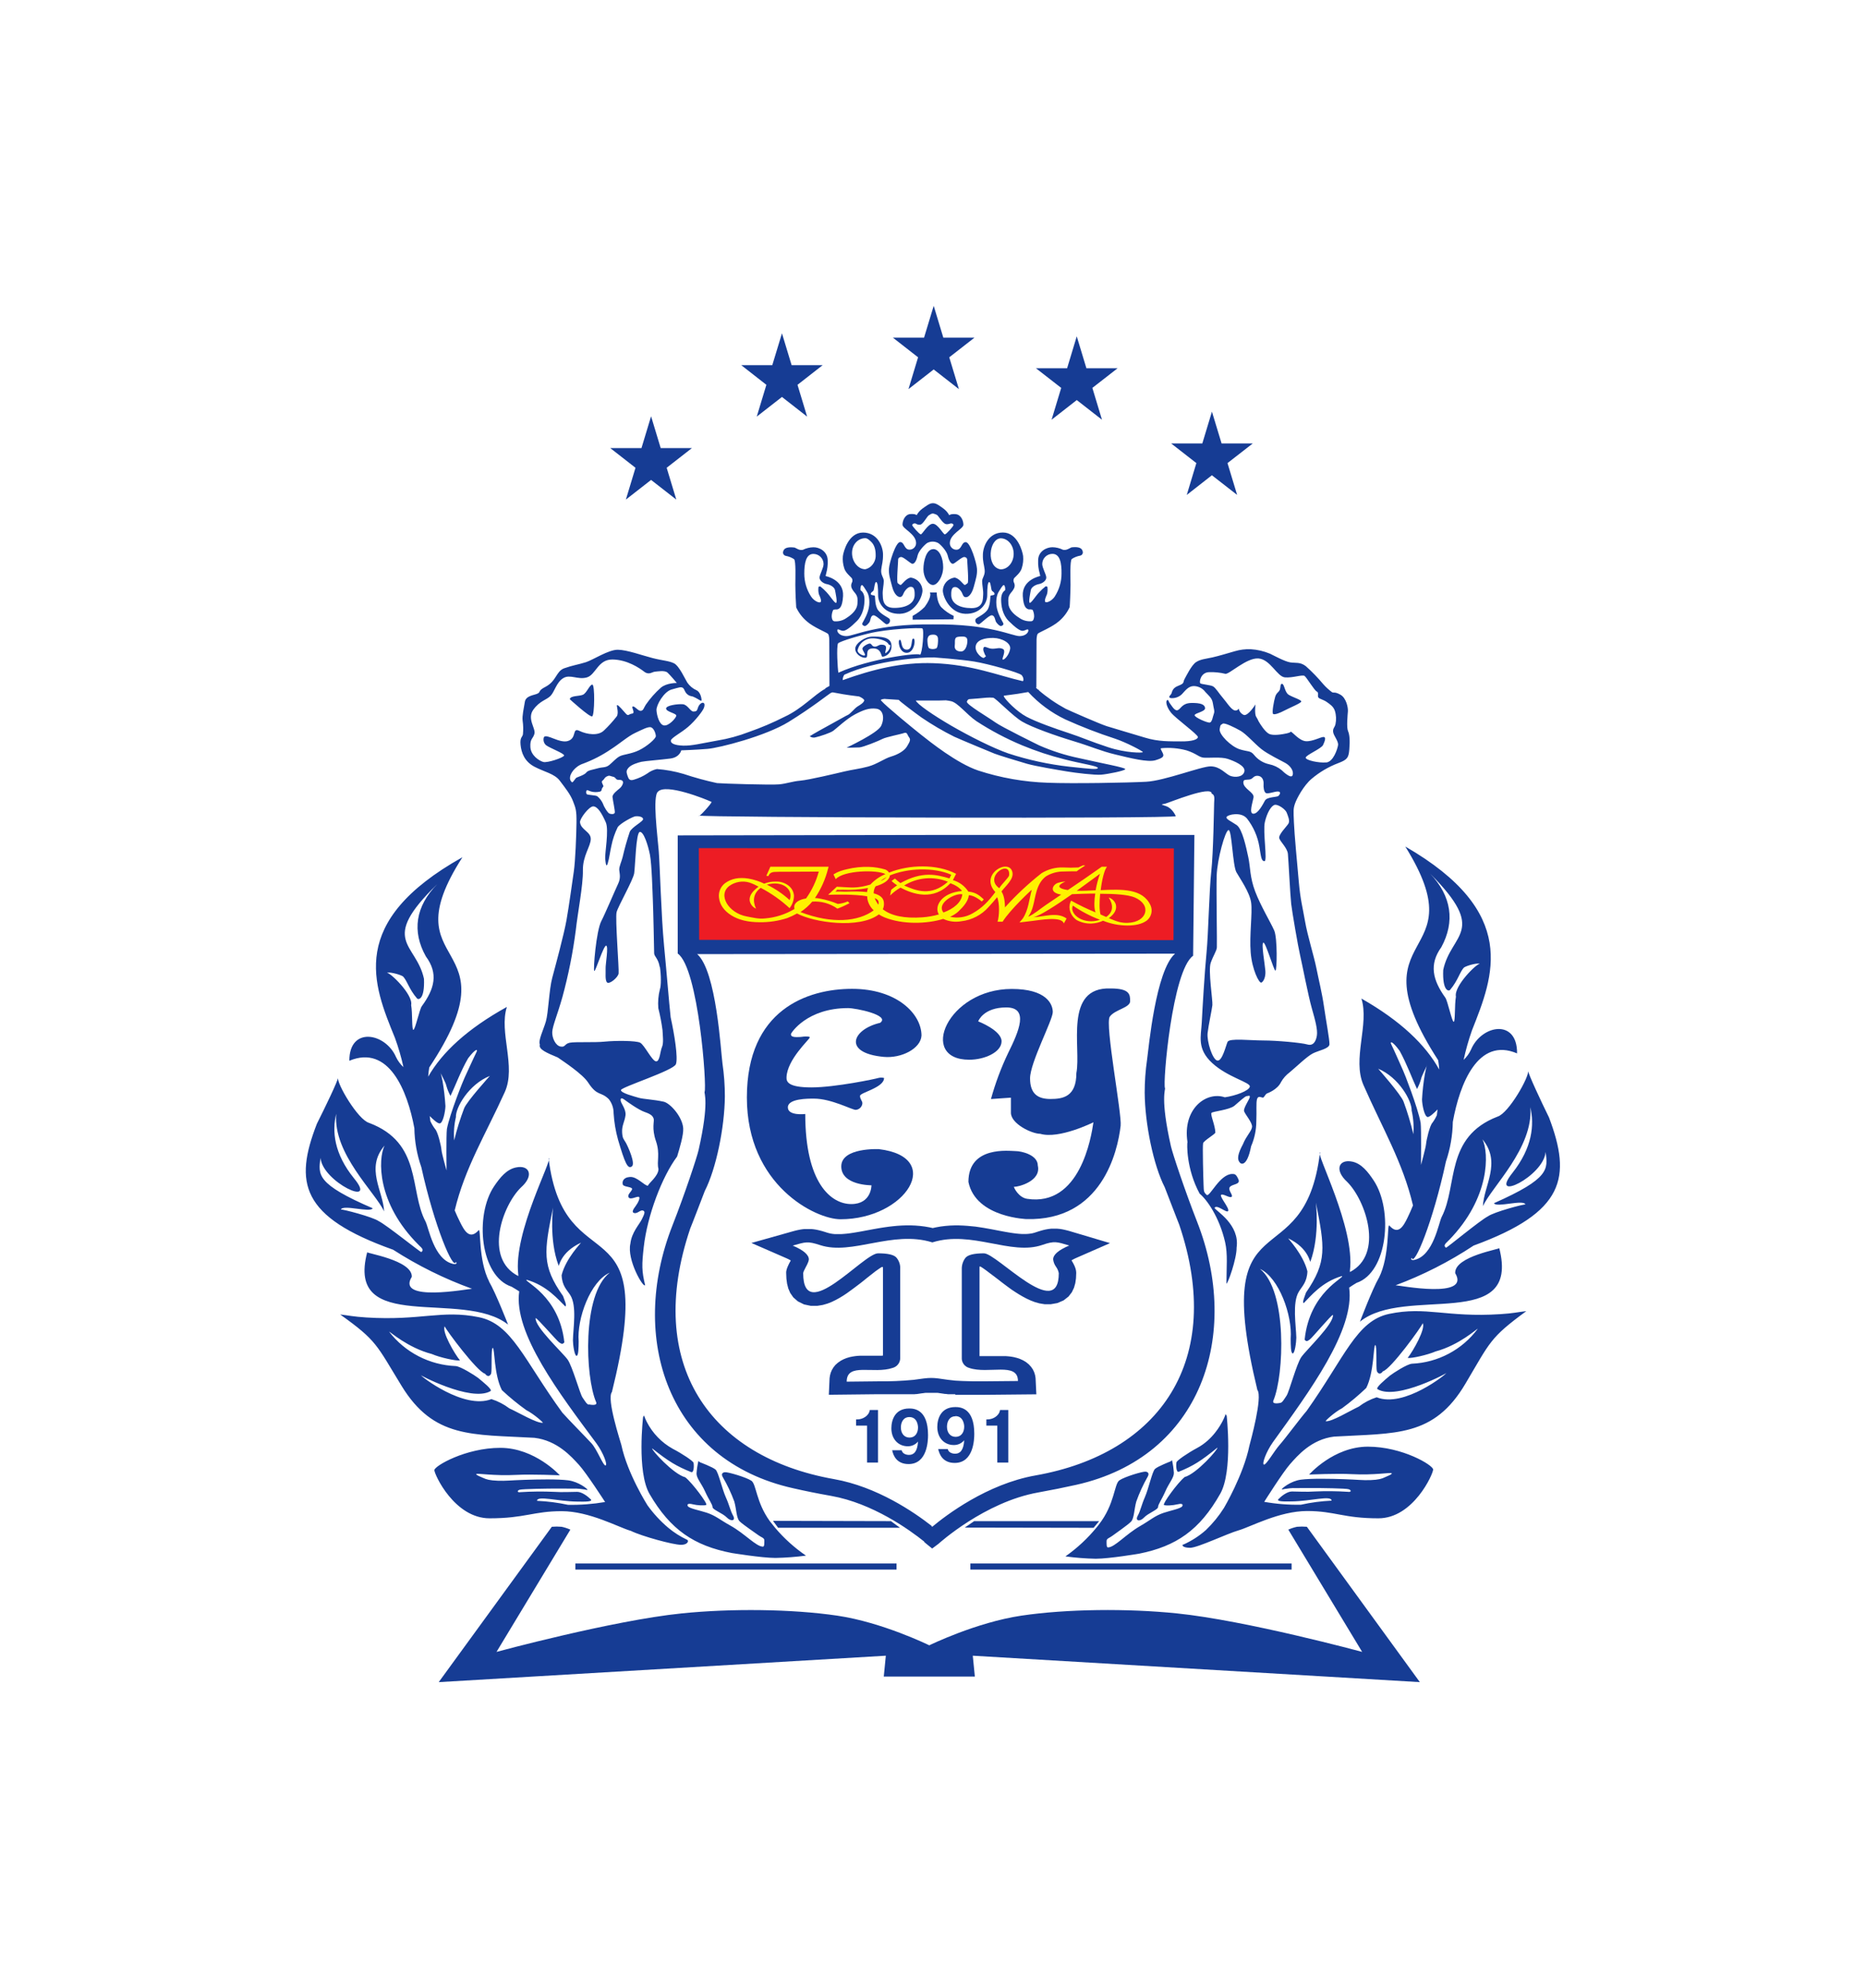 <?xml version="1.0" encoding="UTF-8"?> <svg xmlns="http://www.w3.org/2000/svg" width="122" height="130" viewBox="0 0 122 130" fill="none"> <g filter="url(#filter0_d)"> <rect x="6" width="110" height="120" fill="white"></rect> </g> <g clip-path="url(#clip0)"> <path fill-rule="evenodd" clip-rule="evenodd" d="M70.036 35.805C70.036 35.805 69.881 35.878 69.818 35.911C69.718 35.96 69.604 35.974 69.495 35.951C69.281 35.846 69.046 35.789 68.808 35.785C68.421 35.785 67.867 36.05 67.874 36.662C67.863 36.942 67.897 37.222 67.975 37.492C67.997 37.613 68.012 37.668 68.012 37.668C68.012 37.668 66.808 37.895 66.87 38.975C66.917 39.771 67.133 39.804 67.264 39.852C67.264 39.852 67.473 39.836 67.519 39.892C67.585 40.03 67.617 40.182 67.611 40.335C67.596 40.448 67.572 40.609 67.434 40.625C67.148 40.648 66.864 40.568 66.632 40.4C66.231 40.149 65.953 39.827 65.93 39.481C65.906 39.134 65.93 39.029 66.006 38.893C66.083 38.757 66.191 38.676 66.276 38.515C66.312 38.458 66.334 38.393 66.34 38.325C66.345 38.257 66.334 38.19 66.307 38.127C66.277 38.079 66.261 38.023 66.261 37.966C66.261 37.909 66.277 37.853 66.307 37.805C66.386 37.717 66.74 37.435 66.807 37.142C66.888 36.89 66.917 36.624 66.892 36.361C66.852 36.062 66.529 34.823 65.572 34.823C64.615 34.823 64.275 35.748 64.262 36.256C64.248 36.764 64.338 36.901 64.378 37.263C64.418 37.624 64.212 37.77 64.212 38.013C64.212 38.255 64.297 38.616 64.28 38.882C64.263 39.147 64.312 39.768 63.524 39.768C62.737 39.768 62.213 39.471 62.193 38.938C62.173 38.406 62.331 38.383 62.477 38.391C62.624 38.399 62.84 38.608 62.925 38.834C63.01 39.059 63.092 39.056 63.18 39.051C63.268 39.046 63.513 38.938 63.666 38.374C63.819 37.81 63.897 37.57 63.876 37.198C63.854 36.827 63.443 35.452 63.143 35.452C62.843 35.452 62.895 35.949 62.526 35.949C62.468 35.949 62.411 35.937 62.359 35.915C62.306 35.892 62.258 35.859 62.219 35.818C62.179 35.776 62.148 35.727 62.128 35.674C62.108 35.62 62.099 35.563 62.101 35.506C62.116 34.911 62.988 34.587 62.988 34.313C62.988 34.04 62.822 33.65 62.479 33.622C62.136 33.594 62.063 33.693 62.063 33.693C61.974 33.528 61.85 33.383 61.7 33.27C61.469 33.104 61.229 32.907 61.021 32.907H60.974C60.766 32.907 60.526 33.109 60.295 33.27C60.145 33.382 60.021 33.524 59.932 33.688C59.932 33.688 59.856 33.592 59.516 33.617C59.176 33.642 59.007 34.035 59.007 34.309C59.007 34.582 59.879 34.906 59.894 35.501C59.896 35.558 59.887 35.615 59.867 35.669C59.846 35.722 59.815 35.771 59.776 35.812C59.736 35.854 59.689 35.886 59.636 35.909C59.584 35.932 59.527 35.944 59.469 35.944C59.098 35.944 59.145 35.447 58.852 35.447C58.559 35.447 58.141 36.815 58.12 37.185C58.098 37.555 58.181 37.799 58.328 38.361C58.474 38.923 58.729 39.034 58.814 39.038C58.899 39.041 58.98 39.038 59.068 38.82C59.157 38.603 59.37 38.386 59.516 38.377C59.663 38.369 59.817 38.394 59.801 38.925C59.784 39.456 59.261 39.754 58.469 39.754C57.677 39.754 57.728 39.134 57.712 38.868C57.695 38.603 57.782 38.242 57.782 37.999C57.782 37.757 57.574 37.613 57.615 37.25C57.657 36.886 57.738 36.742 57.732 36.243C57.725 35.743 57.384 34.826 56.427 34.826C55.47 34.826 55.147 36.065 55.107 36.364C55.082 36.627 55.111 36.893 55.192 37.145C55.261 37.435 55.616 37.717 55.691 37.809C55.72 37.858 55.735 37.914 55.733 37.971C55.732 38.028 55.714 38.083 55.683 38.13C55.656 38.193 55.645 38.261 55.651 38.328C55.656 38.396 55.678 38.461 55.714 38.519C55.799 38.684 55.907 38.759 55.984 38.897C56.06 39.034 56.084 39.137 56.06 39.484C56.037 39.831 55.761 40.147 55.358 40.403C55.127 40.572 54.842 40.652 54.556 40.629C54.418 40.612 54.389 40.451 54.378 40.338C54.373 40.185 54.405 40.033 54.471 39.895C54.517 39.839 54.726 39.855 54.726 39.855C54.857 39.814 55.074 39.774 55.12 38.978C55.182 37.898 53.978 37.671 53.978 37.671C53.978 37.671 53.993 37.616 54.017 37.495C54.093 37.225 54.127 36.946 54.116 36.666C54.116 36.054 53.569 35.78 53.182 35.788C52.944 35.792 52.709 35.848 52.495 35.954C52.386 35.977 52.271 35.964 52.17 35.914C52.109 35.881 51.956 35.808 51.956 35.808C51.215 35.712 51.213 36.035 51.192 36.123C51.19 36.175 51.206 36.227 51.239 36.268C51.271 36.309 51.317 36.338 51.368 36.349C51.563 36.383 51.749 36.457 51.914 36.565C52.046 36.671 51.999 37.834 51.999 38.238C51.999 38.643 52.042 39.628 52.056 39.718C52.22 40.072 52.459 40.386 52.758 40.638C53.188 41.02 54.043 41.357 54.133 41.448C54.223 41.539 54.219 41.871 54.219 41.871L54.231 44.857L53.935 45.023L54.015 45.047H53.945C53.233 45.436 52.447 46.34 51.3 46.872C50.543 47.255 49.762 47.588 48.961 47.867C48.295 48.125 47.604 48.313 46.899 48.428C45.799 48.624 45.234 48.776 44.67 48.76C44.106 48.743 43.838 48.609 43.861 48.428C43.884 48.247 44.527 47.93 44.991 47.531C45.456 47.131 45.952 46.494 46.023 46.288C46.19 45.8 45.752 45.892 45.63 46.288C45.569 46.492 45.529 46.529 45.333 46.529C45.136 46.529 44.958 46.079 44.639 46.053C44.319 46.026 43.52 46.129 43.55 46.345C43.58 46.56 44.244 46.647 44.216 46.809C44.187 46.972 43.716 47.491 43.407 47.438C43.097 47.385 42.941 46.774 42.921 46.443C42.901 46.111 43.407 45.23 43.904 45.091C44.402 44.951 44.537 44.895 44.662 44.993C44.787 45.091 44.775 45.469 45.273 45.543C45.273 45.543 45.273 45.532 45.472 45.63C45.672 45.728 45.844 45.88 45.864 45.804C45.884 45.728 45.809 45.257 45.541 45.14C45.299 45.032 45.092 44.86 44.941 44.643C44.817 44.459 44.414 43.546 44.066 43.375C43.718 43.205 43.345 43.209 42.651 43.03C41.957 42.851 41.013 42.501 40.401 42.49C39.788 42.478 38.781 43.153 38.3 43.306C37.819 43.458 37.438 43.507 36.893 43.7C36.349 43.895 36.394 44.53 35.665 44.913C35.144 45.18 35.374 45.245 35.147 45.356C34.921 45.467 34.38 45.485 34.315 45.897C34.25 46.308 34.129 46.806 34.17 47.129C34.212 47.423 34.219 47.721 34.19 48.017C34.16 48.211 33.984 48.201 34.035 48.71C34.087 49.219 34.283 49.79 34.938 50.137C35.592 50.483 36.253 50.591 36.602 51.057C36.952 51.523 37.295 51.946 37.466 52.399C37.638 52.852 37.701 52.981 37.691 53.804C37.681 54.627 37.617 56.302 37.514 57.006C37.411 57.709 37.203 59.235 37.037 60.175C36.87 61.116 36.312 63.171 36.104 63.951C35.896 64.73 35.856 66.223 35.69 66.796C35.523 67.368 35.169 68.055 35.299 68.31C35.192 68.62 35.746 68.851 36.464 69.151C36.882 69.438 38.089 70.236 38.45 70.788C39.059 71.721 39.27 71.352 39.806 71.88C40.012 72.142 40.121 72.466 40.118 72.799C40.154 73.384 40.251 73.964 40.407 74.529C40.853 76.047 41.036 76.455 41.294 76.287C41.587 76.136 41.051 74.96 40.917 74.725C40.782 74.489 40.694 74.464 40.674 74.031C40.654 73.598 40.84 73.351 40.895 72.938C40.95 72.525 40.574 72.148 40.574 71.933C40.574 71.717 40.782 71.878 40.885 71.954C40.988 72.031 41.745 72.581 42.16 72.722C42.575 72.863 42.684 72.988 42.738 73.16C42.791 73.333 42.594 73.777 42.886 74.62C43.177 75.463 42.922 75.965 43.052 76.445C43.052 76.921 42.361 77.413 42.366 77.541C42.13 77.541 41.652 76.932 41.186 76.966C40.72 76.999 40.669 77.297 40.72 77.463C40.772 77.629 41.356 77.601 41.326 77.763C41.296 77.926 40.993 78.113 41.1 78.298C41.206 78.482 41.599 78.241 41.749 78.263C41.899 78.284 41.721 78.654 41.564 78.862C41.408 79.069 41.266 79.283 41.474 79.328C41.682 79.372 41.872 79.104 42.038 79.162C42.205 79.22 42.14 79.379 41.964 79.736C41.787 80.092 41.298 80.59 41.215 81.325C40.971 82.38 42.068 84.257 42.178 84.04C41.952 83.108 41.959 82.713 42.088 81.552C42.32 79.484 43.284 76.949 44.269 75.632C44.425 75.121 44.7 74.214 44.668 73.776C44.614 73.033 43.823 72.14 43.388 72.044C42.736 71.898 42.057 71.878 41.766 71.79C41.474 71.702 40.574 71.477 40.6 71.281C40.627 71.085 44.038 70.007 44.191 69.592C44.344 69.178 44.091 67.633 43.848 66.527C43.723 65.366 43.602 63.753 43.415 61.823C43.229 59.892 43.147 56.641 43.069 55.65C42.991 54.66 42.643 52.047 43.024 51.766C43.538 51.22 46.103 52.242 46.519 52.439C46.589 52.474 45.636 53.534 45.702 53.331C45.77 53.461 76.887 53.549 76.874 53.37C76.874 53.37 76.662 52.86 76.241 52.718C75.82 52.575 75.928 52.621 76.193 52.552C76.458 52.482 79.233 51.336 79.224 51.903C79.442 51.984 79.391 52.235 79.381 52.504C79.371 52.772 79.332 55.732 79.194 56.982C79.056 58.233 79.006 61.055 78.883 62.304C78.76 63.553 78.618 65.953 78.572 66.864C78.525 67.774 78.239 68.582 79.256 69.518C80.273 70.453 81.763 70.778 81.714 71.057C81.666 71.336 80.764 71.659 80.08 71.757C78.855 71.344 77.305 72.522 77.638 74.683C77.601 74.773 77.55 76.438 78.435 78.06C78.88 78.424 79.714 79.553 80.1 81.237C80.276 82 80.188 82.874 80.185 83.939C80.271 83.974 80.86 82.317 80.85 81.584C81.07 80.077 79.501 79.19 79.406 78.993C79.545 78.717 80.206 79.366 80.299 79.188C80.393 79.011 79.732 78.263 79.833 78.142C79.935 78.02 80.409 78.376 80.526 78.263C80.642 78.15 80.246 77.808 80.416 77.614C80.586 77.42 81.117 77.468 80.969 77.126C80.82 76.785 80.731 76.77 80.573 76.77C79.74 76.77 79.084 78.324 78.89 78.138C78.695 77.953 78.707 77.899 78.69 77.501C78.673 77.103 78.613 74.932 78.66 74.761C78.707 74.59 79.411 74.192 79.461 74.068C79.452 73.59 79.114 72.877 79.211 72.775C79.307 72.674 80.376 72.585 80.709 72.308C81.042 72.031 81.401 71.676 81.525 71.676C81.648 71.676 81.713 71.603 81.713 71.732C81.713 71.862 81.285 72.454 81.338 72.658C81.391 72.862 81.899 73.419 81.859 73.703C81.819 73.986 81.486 74.272 81.262 74.831C80.954 75.405 80.837 75.811 81.082 76.045C81.064 76.045 81.505 76.463 81.798 74.96C82.021 74.445 82.137 73.891 82.139 73.329C82.17 72.649 82.115 72.13 82.185 71.878C82.255 71.626 82.467 71.775 82.563 71.779C82.66 71.782 82.715 71.546 82.855 71.497C82.855 71.497 83.52 71.266 83.757 70.757C83.895 70.513 84.083 70.301 84.308 70.133C84.767 69.753 85.436 69.095 85.824 68.892C86.212 68.69 86.913 68.584 86.921 68.285C86.929 67.987 86.695 66.734 86.563 65.825C86.432 64.916 86.212 64.049 86.064 63.302C85.916 62.556 85.481 61.169 85.325 60.253C85.168 59.338 85.02 58.847 84.915 57.654C84.81 56.462 84.627 54.547 84.597 53.776C84.567 53.005 84.551 52.892 84.667 52.552C84.784 52.212 85.235 51.366 85.756 50.928C86.271 50.492 86.857 50.147 87.489 49.906C88.094 49.679 88.173 49.549 88.219 49.005C88.266 48.461 88.243 48.048 88.134 47.804C88.026 47.56 88.109 46.751 88.126 46.516C88.143 46.28 88.025 45.648 87.637 45.429C87.249 45.21 87.209 45.339 87.084 45.263C86.881 45.112 86.694 44.941 86.525 44.752C86.173 44.33 85.791 43.934 85.381 43.568C85.008 43.276 84.716 43.372 84.356 43.316C83.996 43.259 83.291 42.87 83.034 42.748C82.634 42.581 82.208 42.481 81.774 42.455C81.422 42.441 81.07 42.486 80.732 42.586C80.306 42.707 79.699 42.894 79.264 42.991C78.83 43.087 78.495 43.105 78.199 43.299C77.903 43.493 77.561 44.2 77.445 44.41C77.328 44.621 77.476 44.679 77.032 44.848C76.588 45.018 76.651 45.298 76.561 45.401C76.471 45.504 76.355 45.62 76.561 45.653C76.692 45.663 76.824 45.645 76.948 45.6C77.072 45.556 77.184 45.485 77.278 45.392C77.465 45.198 77.683 44.873 78.032 44.865C78.184 44.864 78.333 44.898 78.469 44.966C78.604 45.034 78.721 45.133 78.81 45.255C79.019 45.49 79.246 45.636 79.299 45.993C79.352 46.35 79.432 46.491 79.362 46.675C79.292 46.859 79.252 47.211 79.104 47.25C78.956 47.29 78.071 46.902 78.106 46.763C78.141 46.623 78.813 46.537 78.79 46.301C78.766 46.066 78.493 45.96 77.894 45.97C77.295 45.98 77.218 46.335 77.017 46.432C76.816 46.53 76.636 46.189 76.504 46.02C76.373 45.85 76.404 45.734 76.305 45.791C76.205 45.847 76.245 46.2 76.553 46.592C76.861 46.983 78.327 48.033 78.319 48.199C78.31 48.365 77.922 48.491 77.215 48.483C76.508 48.474 75.762 48.516 74.843 48.232C73.924 47.949 72.831 47.639 72.356 47.486C71.882 47.333 69.968 46.491 69.675 46.35C69.038 46.005 68.44 45.593 67.892 45.12L67.98 45.1H67.874C67.819 45.056 67.769 45.013 67.726 44.974L67.757 44.965L67.77 41.859C67.77 41.859 67.77 41.528 67.857 41.436C67.944 41.345 68.802 41.008 69.232 40.627C69.531 40.375 69.771 40.061 69.934 39.706C69.949 39.617 69.991 38.63 69.991 38.227C69.991 37.824 69.944 36.659 70.076 36.553C70.241 36.445 70.427 36.371 70.622 36.337C70.673 36.327 70.719 36.298 70.752 36.257C70.784 36.215 70.801 36.164 70.798 36.112C70.777 36.024 70.777 35.7 70.036 35.797V35.805ZM66.662 41.597C66.153 41.597 64.741 40.791 61.002 40.831C57.259 40.791 55.843 41.597 55.343 41.597C54.844 41.597 54.711 41.282 54.747 41.191C54.784 41.1 54.914 41.226 55.097 41.251C55.28 41.275 55.613 41.025 56.022 40.614C56.432 40.202 56.522 39.618 56.522 39.197C56.522 38.776 56.32 38.641 56.274 38.608C56.227 38.575 56.265 38.253 56.352 38.261C56.438 38.27 56.566 38.529 56.651 38.648C56.736 38.767 56.876 39.051 56.83 39.575C56.783 40.099 56.443 40.63 56.39 40.736C56.337 40.843 56.42 40.912 56.522 40.937C56.623 40.962 56.821 40.745 56.868 40.647C56.914 40.549 56.923 40.237 57.117 40.237C57.312 40.237 57.86 40.824 57.96 40.824C58.002 40.825 58.044 40.814 58.08 40.791C58.115 40.768 58.143 40.735 58.16 40.697C58.181 40.664 58.192 40.626 58.192 40.587C58.192 40.548 58.181 40.51 58.16 40.477C58.106 40.39 57.635 40.197 57.416 39.91C57.196 39.623 57.219 39.053 57.204 38.98C57.189 38.907 56.933 38.948 56.933 38.844C56.933 38.739 57.041 38.698 57.099 38.638C57.157 38.578 57.181 38.054 57.282 38.062C57.384 38.071 57.412 38.416 57.412 38.94C57.412 39.464 57.883 40.172 58.84 40.139C59.797 40.106 60.298 39.093 60.313 38.618C60.307 38.412 60.229 38.215 60.093 38.061C59.956 37.907 59.77 37.804 59.566 37.772C59.288 37.772 58.987 38.198 58.917 38.24C58.847 38.281 58.779 38.198 58.694 38.134C58.609 38.069 58.717 36.807 58.717 36.684C58.717 36.561 58.717 36.46 58.894 36.427C59.07 36.394 59.528 36.87 59.658 36.87C59.787 36.87 59.921 36.669 59.99 36.339C60.06 36.009 60.49 35.589 60.618 35.51C60.728 35.45 60.852 35.418 60.978 35.418C61.103 35.418 61.227 35.45 61.337 35.51C61.472 35.586 61.888 36.007 61.965 36.339C62.041 36.671 62.174 36.87 62.297 36.87C62.421 36.87 62.892 36.395 63.062 36.427C63.231 36.458 63.24 36.565 63.24 36.684C63.24 36.803 63.348 38.071 63.263 38.134C63.178 38.197 63.108 38.28 63.04 38.24C62.972 38.2 62.669 37.772 62.391 37.772C62.187 37.805 62.001 37.907 61.864 38.061C61.727 38.215 61.649 38.412 61.642 38.618C61.657 39.093 62.159 40.111 63.117 40.139C64.074 40.167 64.545 39.464 64.545 38.94C64.545 38.416 64.575 38.071 64.676 38.062C64.778 38.054 64.794 38.578 64.858 38.638C64.921 38.698 65.024 38.739 65.024 38.844C65.024 38.948 64.769 38.908 64.754 38.98C64.739 39.051 64.754 39.625 64.54 39.91C64.325 40.196 63.85 40.39 63.797 40.477C63.776 40.51 63.765 40.548 63.765 40.587C63.765 40.626 63.776 40.664 63.797 40.697C63.814 40.735 63.842 40.768 63.877 40.791C63.913 40.814 63.955 40.825 63.997 40.824C64.097 40.824 64.638 40.237 64.838 40.237C65.037 40.237 65.062 40.55 65.109 40.647C65.156 40.743 65.355 40.962 65.455 40.937C65.555 40.912 65.642 40.849 65.587 40.736C65.532 40.623 65.194 40.091 65.147 39.575C65.101 39.059 65.24 38.769 65.325 38.648C65.41 38.527 65.54 38.27 65.625 38.261C65.71 38.253 65.75 38.577 65.703 38.608C65.657 38.64 65.455 38.774 65.455 39.197C65.455 39.62 65.54 40.204 65.954 40.614C66.369 41.023 66.695 41.277 66.88 41.251C67.065 41.224 67.193 41.101 67.23 41.191C67.266 41.28 67.143 41.597 66.634 41.597H66.662ZM31.983 83.81C31.256 82.396 31.454 80.27 31.294 80.451C30.705 81.114 30.355 80.472 30.085 79.93C29.962 79.686 29.844 79.432 29.729 79.155C30.395 76.368 31.745 74.197 33.003 71.415C33.764 69.732 32.607 67.509 33.14 65.847C30.543 67.285 28.902 68.819 27.995 70.408C28.01 70.187 28.034 69.987 28.065 69.806C33.814 61.154 25.381 63.626 30.234 56.058C22.678 60.292 24.396 64.377 25.824 67.877C26.051 68.5 26.236 69.136 26.378 69.783C26.177 69.598 26.012 69.376 25.894 69.129C25.202 67.525 22.828 67.109 22.841 69.367C25.423 68.292 26.637 71.326 27.091 73.776C27.105 74.645 27.259 75.506 27.547 76.327C28.403 80.213 29.653 83.139 29.806 82.516C29.947 82.682 29.686 82.682 29.601 82.647C28.366 82.348 28.031 80.288 27.822 79.882C26.748 77.86 27.619 74.74 24.128 73.429C23.394 73.217 22.006 70.843 22.102 70.473C22.092 70.684 21.242 72.447 20.718 73.487C19.219 77.34 19.662 79.575 25.703 81.725C27.321 82.766 29.052 83.623 30.863 84.279C30.631 84.279 25.869 85.183 26.923 83.498C26.976 82.398 23.825 81.939 24.01 81.882C22.568 87.33 30.244 84.264 33.218 86.621C33.218 86.621 32.414 84.549 31.971 83.801L31.983 83.81ZM44.916 100.688C44.474 100.48 44.061 100.216 43.686 99.903C43.176 99.471 42.721 98.978 42.331 98.435C42.331 98.435 41.025 96.378 40.625 94.496C40.559 94.238 39.645 91.475 40.008 91.029C43.182 78.256 36.9 84.143 35.865 75.738C36.198 75.738 33.534 80.588 33.887 83.357V83.446C31.615 82.3 32.847 78.827 34.065 77.649C34.946 76.868 34.61 76.156 33.733 76.345C33.115 76.473 32.689 77.009 32.309 77.569C31.019 79.474 31.39 83.466 33.448 84.143C33.629 84.244 33.796 84.354 33.947 84.448C33.558 87.172 36.582 91.138 39.004 94.401C39.444 95.008 39.745 95.812 39.588 95.832C39.432 95.852 39.044 94.792 38.668 94.381C38.292 93.97 37.22 92.888 36.767 92.38C34.245 88.917 33.471 86.575 31.309 86.137C28.875 85.639 27.517 86.379 23.96 86.155C23.086 86.1 22.828 86.026 22.241 85.959C24.647 87.678 24.601 87.922 26.254 90.626C28.363 94.077 30.874 93.794 34.939 94.024C36.437 94.2 37.363 95.26 37.849 95.789C38.335 96.319 39.562 98.223 39.562 98.223C38.759 98.36 37.944 98.421 37.13 98.405C36.466 98.262 35.791 98.176 35.112 98.146C35.112 97.778 36.472 98.183 37.744 98.195C38.243 98.204 38.786 98.208 38.623 98.045C38.423 97.85 38.047 97.558 37.732 97.558C37.418 97.558 36.724 97.594 36.234 97.558C35.502 97.525 34.767 97.531 34.035 97.578C33.812 97.617 33.791 97.48 33.971 97.421C34.15 97.364 35.901 97.342 36.326 97.342C37.621 97.342 37.657 97.353 37.636 97.342C37.807 97.349 37.979 97.366 38.148 97.393C38.248 97.393 38.382 97.458 38.408 97.421C38.435 97.385 37.836 96.892 37.148 96.805C36.461 96.717 35.181 96.743 34.283 96.773C33.386 96.803 33.083 96.851 32.546 96.831C32.008 96.811 31.795 96.743 31.607 96.655C31.419 96.567 31.108 96.463 31.142 96.393C31.177 96.323 32.281 96.528 33.792 96.448C34.77 96.396 36.6 96.476 36.6 96.476C36.6 96.476 34.979 94.68 32.712 94.68C30.445 94.68 28.403 95.867 28.399 96.138C28.396 96.408 29.709 99.289 32.011 99.289C34.313 99.289 34.889 98.822 36.719 98.822C38.548 98.822 40.457 99.888 41.243 100.109C41.982 100.469 44.013 101.021 44.517 101.021C45.021 101.021 45.041 100.718 44.916 100.689V100.688ZM86.7 49.858C86.237 49.904 85.368 49.719 85.368 49.548C85.368 49.377 86.392 48.961 86.503 48.718C86.615 48.476 86.715 48.209 86.546 48.193C86.378 48.176 85.822 48.501 85.381 48.471C84.94 48.441 84.522 47.877 84.383 47.841C84.383 47.841 84.406 47.899 84.125 47.96C83.843 48.022 83.242 48.126 82.974 47.992C82.706 47.857 82.385 47.342 82.289 47.172C82.245 47.07 82.193 46.972 82.134 46.879C82.007 46.693 82.084 46.064 82.084 46.064C82.084 46.064 81.6 46.842 81.32 46.753C81.234 46.716 81.159 46.659 81.101 46.586C81.043 46.514 81.004 46.428 80.987 46.336C80.972 46.365 80.952 46.391 80.927 46.411C80.901 46.432 80.872 46.447 80.841 46.456C80.81 46.464 80.777 46.467 80.745 46.462C80.713 46.457 80.682 46.446 80.654 46.429C80.429 46.306 80.17 45.89 79.935 45.618C79.7 45.346 79.482 44.981 79.311 44.885C79.139 44.789 78.565 44.752 78.478 44.686C78.392 44.62 78.49 43.971 79.051 43.956C79.409 43.943 79.768 43.979 80.116 44.064C80.368 44.11 81.505 42.997 82.28 43.059C83.056 43.12 83.5 44.25 84.005 44.296C84.509 44.343 85.155 44.099 85.295 44.203C85.435 44.308 85.941 45.162 86.094 45.223C86.247 45.285 86.114 45.519 86.202 45.618C86.29 45.718 86.511 45.744 86.74 45.903C86.968 46.063 87.174 46.197 87.272 46.476C87.362 46.761 87.376 47.065 87.314 47.358C87.259 47.59 87.132 47.62 87.161 47.867C87.189 48.114 87.525 48.471 87.482 48.733C87.439 48.995 87.174 49.816 86.711 49.863L86.7 49.858ZM61.966 94.759C62.01 94.972 62.231 95.064 62.451 95.064C62.76 95.064 63 94.852 63.04 94.185C62.958 94.284 62.854 94.364 62.737 94.418C62.62 94.472 62.492 94.499 62.362 94.497C61.73 94.497 61.281 94.018 61.281 93.316C61.281 92.779 61.512 92.014 62.459 92.014C62.765 92.014 63.699 92.049 63.699 93.762C63.699 94.132 63.654 95.667 62.419 95.667C61.647 95.667 61.42 95.119 61.34 94.759H61.966ZM58.953 94.839C58.997 95.049 59.218 95.142 59.434 95.142C59.744 95.142 59.982 94.93 60.02 94.268C59.94 94.366 59.838 94.445 59.723 94.498C59.608 94.552 59.482 94.579 59.355 94.578C58.725 94.578 58.278 94.101 58.278 93.404C58.278 92.868 58.507 92.107 59.443 92.107C59.746 92.107 60.676 92.142 60.676 93.847C60.676 94.215 60.631 95.741 59.403 95.741C58.634 95.741 58.404 95.197 58.331 94.839H58.953ZM77.375 101.003C77.91 100.763 78.405 100.444 78.843 100.056C79.293 99.624 79.689 99.139 80.022 98.611C80.022 98.611 81.298 96.454 81.686 94.542C81.753 94.281 82.567 91.352 82.207 90.893C79.068 77.904 85.28 83.893 86.303 75.348C85.971 75.348 88.612 80.28 88.258 83.093C88.258 83.123 88.258 83.154 88.258 83.184C90.503 82.023 89.286 78.488 88.081 77.291C87.211 76.496 87.543 75.781 88.414 75.964C89.023 76.095 89.444 76.639 89.821 77.209C91.096 79.145 90.73 83.204 88.695 83.891C88.516 83.994 88.351 84.105 88.209 84.201C88.596 86.971 85.604 91.002 83.216 94.32C82.781 94.938 82.483 95.754 82.64 95.776C82.796 95.798 83.297 94.898 83.668 94.479C84.04 94.059 84.98 92.785 85.428 92.266C87.925 88.746 88.687 86.369 90.824 85.92C93.231 85.414 94.575 86.165 98.09 85.938C98.954 85.883 99.21 85.807 99.791 85.74C97.399 87.495 97.444 87.731 95.81 90.486C93.737 93.998 91.24 93.709 87.226 93.945C85.737 94.124 84.829 95.2 84.349 95.74C83.87 96.279 82.655 98.211 82.655 98.211C83.448 98.352 84.254 98.415 85.06 98.399C85.717 98.253 86.385 98.165 87.058 98.135C87.058 97.76 85.713 98.171 84.456 98.183C83.957 98.193 83.425 98.198 83.587 98.032C83.783 97.833 84.156 97.534 84.468 97.534C84.779 97.534 85.466 97.573 85.952 97.534C86.676 97.501 87.401 97.508 88.124 97.556C88.347 97.594 88.368 97.456 88.189 97.39C88.011 97.324 86.282 97.309 85.859 97.309C84.579 97.309 84.541 97.32 84.564 97.309C84.397 97.316 84.23 97.333 84.065 97.36C83.965 97.36 83.833 97.427 83.807 97.39C83.78 97.353 84.373 96.851 85.053 96.761C85.734 96.672 86.998 96.7 87.883 96.73C88.769 96.76 89.07 96.809 89.603 96.79C90.135 96.77 90.343 96.7 90.531 96.61C90.719 96.521 91.031 96.416 90.989 96.343C90.948 96.27 89.864 96.481 88.369 96.4C87.404 96.347 85.593 96.428 85.593 96.428C85.593 96.428 87.189 94.603 89.434 94.603C91.68 94.603 93.694 95.811 93.699 96.096C93.704 96.382 92.406 99.289 90.12 99.289C87.835 99.289 87.275 98.812 85.46 98.812C83.644 98.812 81.763 99.85 80.985 100.074C80.208 100.298 78.307 101.217 77.808 101.217C77.308 101.217 77.243 101.024 77.368 100.996L77.375 101.003ZM90.155 83.561C90.874 82.123 90.678 79.963 90.838 80.145C91.419 80.809 91.765 80.169 92.031 79.618C92.153 79.367 92.27 79.104 92.382 78.828C91.716 75.997 90.385 73.789 89.147 70.961C88.394 69.251 89.538 66.99 89.01 65.299C91.578 66.762 93.201 68.322 94.099 69.944C94.084 69.727 94.06 69.523 94.029 69.334C88.341 60.542 96.675 63.053 91.878 55.357C99.348 59.669 97.649 63.816 96.241 67.371C96.017 68.005 95.834 68.652 95.693 69.309C95.894 69.12 96.057 68.895 96.172 68.645C96.853 67.015 99.209 66.587 99.187 68.886C96.635 67.794 95.435 70.876 94.986 73.364C94.971 74.248 94.819 75.124 94.535 75.96C93.689 79.908 92.447 82.886 92.302 82.25C92.161 82.416 92.419 82.416 92.504 82.383C93.724 82.081 94.055 79.986 94.258 79.58C95.319 77.523 94.458 74.353 97.909 73.021C98.636 72.804 100.009 70.39 99.906 70.015C99.916 70.229 100.757 72.022 101.276 73.079C102.754 76.995 102.318 79.266 96.346 81.453C94.75 82.509 93.039 83.381 91.246 84.05C91.474 84.05 96.176 84.969 95.141 83.256C95.087 82.138 98.203 81.67 98.02 81.612C99.447 87.15 91.861 84.034 88.915 86.43C88.915 86.43 89.711 84.324 90.148 83.566L90.155 83.561ZM60.658 54.602H78.091L78.007 62.501C76.642 63.455 76.01 70.851 76.166 71.158C76.213 71.249 75.844 71.8 76.556 74.96C76.662 75.426 77.456 77.828 78.265 79.89C81.163 87.278 78.562 95.265 70.359 97.1C69.582 97.273 68.758 97.439 67.885 97.597C64.38 98.218 61.382 100.935 61.352 100.961L60.946 101.265L60.555 100.948L60.423 100.834V100.809C59.455 100.032 57.051 98.304 54.344 97.823C53.474 97.67 52.65 97.504 51.871 97.325C43.668 95.506 41.065 87.512 43.968 80.13C44.777 78.069 45.571 75.667 45.675 75.202C46.39 72.042 46.02 71.49 46.067 71.399C46.223 71.092 45.674 63.312 44.311 62.357V54.629L60.658 54.602ZM60.904 99.802L60.951 99.842C61.838 99.1 64.526 97.045 67.704 96.484C75.838 95.046 80.096 88.959 77.102 80.096C77.102 80.109 76.155 77.649 76.15 77.639C75.412 76.201 74.855 73.484 74.84 71.452C74.84 70.733 74.891 70.015 74.995 69.304C75.101 68.544 75.557 63.468 76.826 62.363L45.582 62.393C46.846 63.498 47.13 68.784 47.235 69.544C47.34 70.255 47.392 70.973 47.392 71.692C47.377 73.724 46.819 76.441 46.08 77.881C46.08 77.889 45.131 80.351 45.128 80.336C42.132 89.199 46.391 95.288 54.528 96.725C57.342 97.222 59.774 98.893 60.909 99.784V99.802H60.904ZM51.125 21.798L51.756 23.878H53.788L52.141 25.165L52.77 27.244L51.125 25.958L49.477 27.244L50.106 25.165L48.462 23.878H50.493L51.125 21.798ZM61.046 20L61.675 22.08H63.712L62.063 23.366L62.694 25.446L61.046 24.16L59.396 25.446L60.025 23.366L58.378 22.08H60.415L61.046 20ZM70.4 22L71.03 24.082H73.069L71.419 25.366L72.048 27.448L70.4 26.162L68.753 27.448L69.382 25.366L67.732 24.082H69.768L70.397 22H70.4ZM79.237 26.92L79.868 29H81.906L80.254 30.284L80.884 32.364L79.234 31.079L77.591 32.366L78.219 30.284L76.571 28.999H78.608L79.237 26.919V26.92ZM84.259 45.437C83.983 45.271 83.983 44.724 83.815 44.717C83.689 44.717 83.737 44.968 83.668 45.122C83.6 45.276 83.454 45.3 83.372 45.567C83.291 45.834 83.138 46.637 83.242 46.693C83.347 46.749 83.67 46.628 83.996 46.456C84.323 46.283 85.047 45.99 85.077 45.88C85.107 45.771 84.536 45.605 84.259 45.437ZM37.13 48.458C36.569 48.624 35.742 47.96 35.563 48.202C35.531 48.293 35.526 48.392 35.55 48.486C35.574 48.579 35.625 48.664 35.697 48.728C35.948 48.924 36.908 49.271 36.88 49.407C36.852 49.543 35.785 49.904 35.519 49.828C35.252 49.752 34.706 49.407 34.676 48.849C34.646 48.292 34.854 48.322 34.943 47.977C35.031 47.632 34.443 46.998 34.868 46.411C35.292 45.824 35.727 45.777 35.993 45.507C36.259 45.237 36.377 44.62 36.825 44.346C37.273 44.072 37.771 44.467 38.363 44.301C38.956 44.135 39.087 43.112 40.049 43.127C41.011 43.142 41.807 43.684 42.118 43.925C42.43 44.165 42.636 43.939 42.812 43.925C42.989 43.91 43.463 43.82 43.645 43.986C43.826 44.152 44.251 44.663 44.251 44.663C44.251 44.663 43.6 44.648 43.215 44.963C42.838 45.298 42.503 45.677 42.217 46.093C42.083 46.303 42.068 46.469 41.892 46.484C41.716 46.499 41.508 46.169 41.374 46.199C41.241 46.228 41.567 46.635 41.329 46.665C41.091 46.695 41.093 46.861 40.915 46.665C40.737 46.469 40.442 46.107 40.354 46.107C40.266 46.107 40.487 46.59 40.324 46.846C40.069 47.172 39.791 47.479 39.492 47.764C39.122 48.139 38.383 48.035 37.88 47.794C37.378 47.554 37.739 48.277 37.125 48.458H37.13ZM37.408 51.163C37.358 51.129 37.319 51.083 37.294 51.029C37.27 50.974 37.26 50.914 37.266 50.855C37.266 50.614 37.568 50.12 38.135 49.934C38.772 49.696 39.377 49.383 39.938 49C40.524 48.624 41.066 48.143 41.526 47.929C41.985 47.715 42.393 47.492 42.575 47.566C42.756 47.639 42.872 47.962 42.879 48.134C42.886 48.307 42.293 48.813 41.779 49.062C41.264 49.31 40.763 49.327 40.517 49.456C40.271 49.586 40.079 49.825 39.84 50.022C39.6 50.219 39.395 50.151 39.077 50.244C38.759 50.337 38.443 50.365 38.332 50.52C38.22 50.674 37.774 50.812 37.696 50.852C37.617 50.891 37.484 51.152 37.408 51.16V51.163ZM40.189 53.154C40.158 53.252 39.971 53.252 39.846 53.204C39.721 53.156 39.467 52.716 39.435 52.587C39.35 52.384 39.216 52.206 39.046 52.067C38.929 52.003 38.501 51.994 38.363 51.94C38.343 51.908 38.33 51.873 38.325 51.836C38.321 51.798 38.325 51.761 38.338 51.726C38.386 51.613 38.416 51.694 38.641 51.759C38.819 51.808 39.005 51.813 39.185 51.775C39.38 51.751 39.302 51.61 39.397 51.5C39.492 51.391 39.444 51.402 39.374 51.223C39.304 51.044 39.404 51.077 39.497 50.939C39.552 50.845 39.641 50.775 39.746 50.745C39.855 50.696 39.913 50.76 40.079 50.793C40.246 50.827 40.226 50.914 40.327 50.973C40.429 51.031 40.56 50.956 40.687 51.054C40.813 51.152 40.669 51.427 40.52 51.551C40.372 51.676 40.031 51.925 40.046 52.119C40.061 52.313 40.226 53.053 40.194 53.149L40.189 53.154ZM43.144 63.228C43.229 63.783 43.229 64.463 43.144 64.696C43.041 65.099 43.006 65.517 43.041 65.931C43.161 66.403 43.252 66.882 43.315 67.365C43.332 67.723 43.4 68.209 43.28 68.474C43.16 68.74 43.145 69.441 42.886 69.406C42.626 69.372 42.13 68.33 41.855 68.187C41.581 68.045 40.226 68.045 39.54 68.116C38.854 68.187 37.617 68.116 37.256 68.187C36.895 68.259 36.982 68.493 36.655 68.439C36.329 68.386 36.089 67.884 36.106 67.489C36.123 67.094 36.439 66.379 36.772 65.197C37.163 63.762 37.455 62.302 37.646 60.827C37.766 59.718 38.127 57.89 38.11 56.923C38.093 55.956 38.624 55.347 38.624 54.862C38.624 54.378 37.974 54.272 37.922 53.771C37.897 53.539 38.521 52.714 38.796 52.731C39.071 52.748 39.337 53.162 39.605 53.771C39.828 54.269 39.532 55.841 39.568 56.169C39.605 56.498 39.638 56.762 39.735 56.456C39.831 56.151 39.883 55.695 39.976 55.295C40.06 54.882 40.197 54.48 40.382 54.101C40.539 53.844 41.381 53.398 41.547 53.38C41.714 53.361 42.027 53.398 42.047 53.559C42.067 53.719 41.309 54.078 41.173 54.4C40.991 54.941 40.836 55.491 40.709 56.048C40.64 56.335 40.469 56.675 40.486 56.889C40.502 57.103 40.605 57.387 40.417 57.785C40.229 58.183 39.535 59.816 39.319 60.222C38.976 60.865 38.769 63.481 38.856 63.5C38.942 63.518 39.455 61.841 39.628 61.841C39.801 61.841 39.58 63.087 39.595 63.334C39.61 63.581 39.542 64.127 39.697 64.251C39.851 64.376 40.404 63.929 40.444 63.66C40.484 63.392 40.211 60.043 40.314 59.648C40.417 59.253 41.394 57.553 41.464 57.105C41.534 56.657 41.576 54.443 41.829 54.403C42.082 54.363 42.373 55.279 42.495 55.906C42.616 56.533 42.661 58.377 42.684 58.878C42.708 59.379 42.769 62.12 42.769 62.335C42.769 62.551 43.044 62.675 43.13 63.231L43.144 63.228ZM85.003 62.476C85.143 63.077 85.533 65.12 85.766 65.931C85.999 66.743 86.155 67.343 86.099 67.716C86.042 68.09 85.866 68.415 85.478 68.302C85.09 68.189 83.48 68.041 82.602 68.041C81.723 68.041 80.373 67.876 80.258 68.134C80.143 68.393 79.912 69.405 79.592 69.355C79.272 69.305 78.893 68.09 78.954 67.554C79.016 67.018 79.234 66.029 79.266 65.729C79.297 65.429 78.981 63.46 79.158 62.962C79.334 62.465 79.539 62.197 79.559 61.955C79.579 61.713 79.516 58.339 79.547 57.268C79.579 56.196 80.106 54.298 80.324 54.282C80.543 54.265 80.589 56.604 80.837 57.04C81.085 57.477 81.708 58.354 81.801 59.031C81.894 59.708 81.678 61.157 81.771 62.292C81.864 63.427 82.33 64.321 82.47 64.256C82.61 64.191 82.76 63.891 82.731 63.49C82.703 63.088 82.455 61.725 82.595 61.644C82.735 61.562 83.282 63.468 83.387 63.476C83.492 63.485 83.527 61.352 83.309 60.849C83.091 60.346 82.423 59.242 82.066 58.301C81.708 57.361 81.754 56.71 81.615 56.062C81.475 55.413 81.227 54.212 80.852 53.953C80.478 53.695 80.123 53.564 80.2 53.418C80.276 53.272 81.148 53.061 81.531 53.53C81.951 54.071 82.229 54.706 82.34 55.38C82.45 56.044 82.465 56.314 82.673 56.314C82.881 56.314 82.557 54.391 82.696 53.766C82.836 53.141 83.131 52.655 83.362 52.63C83.594 52.605 84.046 52.93 84.125 53.141C84.203 53.351 84.349 53.668 84.241 53.855C84.133 54.043 83.557 54.594 83.642 54.829C83.727 55.065 84.168 55.458 84.204 55.841C84.241 56.224 84.358 58.585 84.419 59.112C84.481 59.64 84.862 61.871 85.002 62.471L85.003 62.476ZM82.751 51.848C82.859 51.955 83.334 51.751 83.552 51.759C83.77 51.767 83.69 51.946 83.59 52.044C83.49 52.142 82.845 52.101 82.705 52.351C82.565 52.602 82.26 53.212 81.949 53.212C81.638 53.212 81.896 52.489 81.957 52.149C82.019 51.809 81.26 51.571 81.291 51.142C81.308 50.964 81.431 51.004 81.681 50.976C81.931 50.948 81.932 50.722 82.217 50.732C82.502 50.742 82.628 50.992 82.613 51.251C82.598 51.51 82.636 51.749 82.746 51.852L82.751 51.848ZM84.511 50.687C84.433 50.968 83.888 50.46 83.798 50.367C83.561 50.172 83.279 50.038 82.978 49.977C82.589 49.893 82.242 49.678 81.994 49.369C81.748 49.063 81.59 49.173 81.04 48.995C80.491 48.818 79.695 48.04 79.743 47.685C79.792 47.33 79.833 47.421 79.937 47.328C80.04 47.235 80.716 47.566 81.102 47.786C81.488 48.007 82.044 48.649 82.472 48.987C82.9 49.325 83.702 49.707 84.035 49.893C84.368 50.078 84.596 50.409 84.517 50.687H84.511ZM59.876 45.809H60.042C60.239 45.809 60.437 45.809 60.641 45.809H60.761C60.966 45.809 61.164 45.809 61.36 45.809H61.422L61.843 45.797C61.959 45.81 62.074 45.83 62.188 45.855C62.634 45.963 63.186 46.709 63.837 47.159C64.785 47.776 65.788 48.306 66.833 48.742C67.735 49.116 68.664 49.423 69.612 49.66C70.708 49.944 71.784 50.09 71.775 50.215C71.767 50.339 71.358 50.292 69.916 50.138C68.558 49.986 67.219 49.695 65.921 49.269C64.939 48.927 63.424 48.168 62.189 47.453C61.047 46.789 59.937 46.034 59.879 45.807L59.876 45.809ZM57.878 45.709C58.161 45.731 58.454 45.749 58.76 45.766C58.8 45.847 59.857 46.642 60.258 46.927C60.939 47.391 61.651 47.808 62.389 48.176C62.948 48.428 64.774 49.183 65.016 49.281C65.257 49.379 66.562 49.778 67.138 49.944C67.714 50.11 69.2 50.355 69.768 50.45C70.336 50.545 71.564 50.692 71.984 50.661C72.403 50.629 73.57 50.4 73.57 50.296C73.57 50.191 72.118 49.934 70.53 49.573C69.641 49.387 68.773 49.109 67.942 48.743C67.942 48.743 65.485 47.541 65.067 47.235C64.65 46.93 63.168 46.066 63.215 45.887C63.223 45.851 63.239 45.818 63.261 45.789C63.284 45.76 63.313 45.737 63.346 45.721C63.749 45.693 64.127 45.66 64.481 45.625C64.632 45.612 64.782 45.612 64.933 45.625C65.112 45.658 66.188 46.807 66.822 47.184C67.456 47.56 68.999 48.108 70.181 48.465C71.363 48.821 71.922 49.098 72.932 49.342C73.943 49.586 75.051 49.864 75.544 49.714C76.037 49.563 76.12 49.471 76.027 49.261C75.933 49.05 75.84 48.952 75.925 48.929C76.48 48.877 77.04 48.925 77.578 49.07C78.244 49.286 78.374 49.513 78.685 49.546C78.996 49.579 79.835 49.481 80.271 49.627C80.707 49.773 81.453 50.082 81.358 50.457C81.263 50.832 80.726 50.853 80.426 50.732C80.126 50.611 79.773 50.115 79.151 50.115C78.528 50.115 76.155 51.056 74.938 51.122C73.721 51.188 70.088 51.251 68.501 51.187C66.958 51.136 65.43 50.868 63.962 50.39C62.562 49.921 60.781 48.489 60.218 48.045C59.656 47.6 57.898 46.157 57.61 45.816C57.555 45.751 57.652 45.716 57.878 45.701V45.709ZM65.637 45.495C66.302 45.412 66.833 45.33 67.228 45.255C67.916 46.003 68.741 46.612 69.66 47.05C70.719 47.528 71.803 47.948 72.909 48.307C73.616 48.541 74.722 49.121 74.72 49.183C74.718 49.244 73.623 49.248 72.458 48.866C71.293 48.484 70.685 48.202 69.861 47.934C69.037 47.665 67.77 47.221 67.116 46.872C66.462 46.524 65.733 45.761 65.632 45.545C65.626 45.531 65.626 45.515 65.632 45.5L65.637 45.495ZM65.424 35.201C65.893 35.201 66.274 35.656 66.274 36.216C66.274 36.777 65.893 37.233 65.424 37.233C64.466 37.095 64.646 35.242 65.424 35.201ZM59.646 34.34C59.646 34.275 59.709 34.227 59.812 34.227C59.916 34.227 59.904 34.315 60.135 34.315C60.367 34.315 60.62 33.703 60.766 33.678C60.829 33.625 60.906 33.59 60.987 33.579C61.036 33.585 61.084 33.598 61.129 33.618C61.168 33.627 61.205 33.643 61.239 33.665C61.329 33.68 61.529 34.081 61.765 34.241C61.911 34.338 62.133 34.227 62.173 34.227C62.281 34.227 62.339 34.275 62.339 34.34C62.339 34.405 61.885 34.929 61.778 34.944C61.672 34.959 61.324 34.251 60.991 34.251C60.658 34.251 60.303 34.95 60.203 34.944C60.104 34.937 59.639 34.403 59.639 34.34H59.646ZM55.706 36.165C55.706 35.602 56.102 35.194 56.572 35.194C56.718 35.194 56.84 35.322 56.938 35.412C57.153 35.606 57.252 35.909 57.252 36.288C57.259 36.426 57.235 36.565 57.182 36.693C57.129 36.821 57.048 36.937 56.946 37.031C56.84 37.127 56.711 37.195 56.572 37.226C56.102 37.226 55.706 36.729 55.706 36.165ZM54.06 38.746C53.927 38.6 53.782 38.466 53.627 38.344C53.59 38.348 53.554 38.356 53.519 38.368C53.49 38.533 53.498 38.703 53.542 38.865C53.619 39.031 53.72 39.268 53.659 39.363C53.597 39.457 53.234 39.331 53.018 38.993C52.734 38.551 52.584 38.037 52.585 37.512C52.585 36.848 52.687 36.223 53.179 36.223C53.356 36.223 53.525 36.293 53.65 36.417C53.775 36.542 53.845 36.71 53.845 36.886C53.845 37.143 53.59 37.563 53.582 37.764C53.574 37.965 53.828 38.159 54.06 38.198C54.291 38.238 54.559 38.401 54.594 38.593C54.629 38.786 54.761 39.386 54.664 39.423C54.567 39.459 54.253 38.938 54.053 38.744L54.06 38.746ZM54.814 43.994C54.767 43.769 54.677 42.291 54.794 42.067C54.912 41.974 55.546 41.735 56.791 41.426C58.036 41.118 60.164 41.035 60.302 41.095C60.44 41.154 60.302 42.753 60.152 42.821C60.152 42.656 56.888 43.049 54.815 43.991L54.814 43.994ZM66.858 44.541C65.255 44.175 63.538 43.458 61.049 43.369C58.977 43.292 57.054 43.773 55.098 44.477C55.093 44.351 55.13 44.227 55.202 44.123C57.266 43.166 60.403 42.962 61.067 42.991C61.067 42.991 62.767 43.112 63.694 43.261C64.621 43.41 66.639 43.986 66.792 44.147C66.945 44.308 66.94 44.553 66.858 44.541ZM60.658 41.735C60.69 41.532 60.858 41.508 60.991 41.501C61.124 41.494 61.3 41.534 61.324 41.735C61.347 41.936 61.309 42.355 61.216 42.398C61.143 42.43 61.064 42.446 60.984 42.446C60.905 42.446 60.826 42.43 60.753 42.398C60.66 42.35 60.615 41.931 60.645 41.735H60.658ZM62.422 42.216C62.462 41.911 62.343 41.664 62.702 41.635C63.062 41.607 63.285 41.607 63.245 41.995C63.205 42.383 63.033 42.604 62.834 42.604C62.634 42.604 62.382 42.521 62.422 42.216ZM65.565 42.437C65.314 42.327 65.194 42.423 64.889 42.423C64.585 42.423 64.373 42.203 64.307 42.355C64.24 42.508 64.358 42.7 64.398 42.811C64.438 42.923 64.545 42.866 64.333 43.019C64.243 43.082 63.736 42.7 63.789 42.272C63.842 41.844 64.398 41.705 64.954 41.718C65.51 41.732 66.119 42.05 66.041 42.452C65.963 42.853 65.657 43.171 65.563 43.13C65.47 43.089 65.815 42.548 65.563 42.437H65.565ZM68.977 38.988C68.761 39.32 68.398 39.447 68.337 39.358C68.275 39.268 68.375 39.036 68.453 38.86C68.497 38.698 68.505 38.528 68.476 38.363C68.441 38.351 68.405 38.343 68.368 38.339C68.213 38.461 68.068 38.595 67.935 38.741C67.736 38.935 67.419 39.459 67.324 39.419C67.23 39.379 67.364 38.782 67.396 38.59C67.428 38.397 67.696 38.236 67.929 38.195C68.162 38.154 68.415 37.963 68.406 37.761C68.398 37.558 68.143 37.14 68.143 36.883C68.143 36.707 68.213 36.538 68.338 36.414C68.463 36.289 68.633 36.219 68.809 36.219C69.309 36.219 69.412 36.84 69.403 37.508C69.405 38.033 69.254 38.547 68.971 38.99L68.977 38.988ZM38.718 46.847C38.874 46.766 38.903 44.769 38.726 44.769C38.55 44.769 38.361 45.323 38.112 45.432C37.862 45.542 37.306 45.477 37.251 45.723C37.251 45.723 38.563 46.925 38.718 46.844V46.847ZM64.488 92.82H64.578C64.879 92.82 65.322 92.618 65.382 92.205H65.921V95.64H65.204V93.227H64.488V92.82ZM62.467 92.616C62.061 92.616 61.913 92.981 61.913 93.296C61.913 93.713 62.153 93.96 62.472 93.96C62.89 93.96 63.04 93.61 63.04 93.296C63.04 93.139 62.973 92.606 62.467 92.606V92.616ZM59.453 92.668C59.048 92.668 58.9 93.031 58.9 93.344C58.9 93.757 59.14 94.008 59.456 94.008C59.874 94.008 60.02 93.659 60.02 93.354C60.02 93.188 59.957 92.668 59.453 92.668ZM55.972 92.82H56.064C56.364 92.82 56.806 92.618 56.868 92.205H57.406V95.64H56.688V93.227H55.972V92.82ZM63.443 102.642H84.446V102.242H63.443V102.642ZM37.616 102.642H58.616V102.242H37.617V102.642H37.616ZM92.828 109.998L85.443 99.842C85.23 99.823 85.015 99.823 84.802 99.842C84.606 99.883 84.414 99.946 84.231 100.029L89.058 108.024C89.058 108.024 81.483 105.971 76.945 105.506C73.726 105.175 69.738 105.213 66.778 105.654C63.819 106.095 60.779 107.583 60.779 107.583L60.758 107.593L60.733 107.583C60.733 107.583 57.695 106.09 54.74 105.654C51.786 105.218 47.794 105.176 44.575 105.506C40.038 105.971 32.462 108.024 32.462 108.024L37.29 100.029C37.106 99.946 36.914 99.883 36.717 99.842C36.504 99.823 36.29 99.823 36.078 99.842L28.686 109.998H28.732L57.916 108.273L57.782 109.637H63.736L63.601 108.273L92.785 109.998H92.828ZM45.772 95.627C45.772 95.627 46.604 95.937 46.787 96.106C46.971 96.275 47.212 97.373 47.453 97.909C47.695 98.445 47.745 98.783 47.933 99.12C48.121 99.457 47.788 99.515 47.517 99.233C47.245 98.951 46.583 98.725 46.586 98.556C46.589 98.387 46.343 98.078 46.103 97.543C45.864 97.007 45.536 96.67 45.539 96.358C45.558 96.083 45.599 95.81 45.662 95.542L45.772 95.627ZM32.03 70.355C32.03 70.355 30.52 72.024 30.345 72.479C30.085 73.163 29.867 73.862 29.694 74.574C29.653 74.064 29.691 73.551 29.808 73.052C29.777 72.445 30.64 70.911 32.03 70.357V70.355ZM35.478 93.041C35.092 93.079 33.912 92.377 33.301 92.099C32.948 91.832 32.552 91.627 32.13 91.493C30.32 92.201 27.479 89.965 27.522 89.932C27.266 89.824 30.776 91.717 32.066 90.972C32.233 90.883 31.567 90.365 31.257 90.105C31.006 89.917 30.122 89.36 29.794 89.333C28.948 89.299 28.12 89.08 27.368 88.692C26.616 88.304 25.959 87.756 25.443 87.087C25.478 87.058 26.651 88.134 28.235 88.545C28.754 88.773 29.819 89.005 30.076 88.965C29.708 88.517 28.874 87.077 29.077 86.736C29.153 86.963 31.194 89.697 31.713 89.834C31.88 90.063 32.031 90 32.111 89.824C32.179 89.607 32.09 88.144 32.219 88.147C32.349 88.151 32.291 89.899 32.815 90.906C33.319 91.378 33.853 91.816 34.415 92.218C34.888 92.452 35.608 93.087 35.482 93.047L35.478 93.041ZM38.506 91.855C38.377 91.855 38.252 91.631 38.084 91.387C37.915 91.143 37.429 89.363 37.115 88.914C36.8 88.464 34.951 86.766 35.021 86.198C35.086 86.142 36.407 87.691 36.556 87.782C36.704 87.874 36.767 87.94 36.897 87.782C36.564 84.709 34.224 83.801 34.43 83.689C35.761 84.065 36.507 84.999 36.958 85.429C37.092 85.407 36.873 84.948 36.812 84.752C35.407 82.761 35.572 81.846 36.158 78.971C36.171 78.911 35.873 81.029 36.52 82.758C36.562 82.869 36.599 81.907 37.985 81.265C38.029 81.245 36.987 82.29 36.719 83.39C36.749 84.093 37.066 84.347 37.283 84.689C37.732 85.4 37.471 86.857 37.459 87.65C37.459 87.938 37.561 88.663 37.694 88.663C37.827 88.663 37.827 88.118 37.834 87.719C37.711 86.227 38.605 83.785 39.863 83.227C38.044 84.641 38.263 90.052 38.974 91.687C39.097 91.974 38.526 91.841 38.506 91.841V91.855ZM27.364 81.396C27.409 81.492 27.803 81.706 27.542 81.876C27.497 81.905 25.287 80.116 24.767 79.859C24.363 79.575 22.382 79.064 22.289 79.097C22.405 78.747 24.225 79.323 24.369 79.014C20.664 77.418 20.806 76.826 20.956 75.718C21.079 77.287 24.756 79.014 23.149 77.06C21.838 75.445 21.7 73.978 21.984 72.835C21.763 75.453 24.552 77.987 25.113 79.218C25.059 77.891 23.868 76.398 25.143 74.914C24.714 75.778 24.619 78.668 27.364 81.404V81.396ZM27.031 67.345C26.911 67.378 26.979 66.265 26.881 65.727C27.029 65.044 25.47 63.553 25.303 63.626C25.377 63.536 26.064 63.69 26.332 63.841C26.613 64.095 26.726 64.671 27.272 65.299C27.369 65.389 27.772 65.359 27.72 64.012C27.221 61.647 24.724 61.58 28.587 57.818C27.164 59.27 26.923 60.905 27.845 62.546C28.666 63.656 28.419 64.654 27.579 65.797C27.429 66.001 27.151 67.311 27.031 67.345ZM28.14 73.328C28.125 73.212 28.108 73.097 28.095 72.983C28.303 73.19 28.594 73.461 28.737 73.466C28.965 73.474 29.115 72.664 29.123 72.336C29.091 71.786 29.027 71.238 28.934 70.695C28.904 70.543 28.844 70.282 28.81 70.168C28.799 70.15 28.792 70.132 28.787 70.112C28.787 70.097 28.795 70.123 28.809 70.174C28.884 70.34 29.152 70.82 29.183 71.004C29.248 71.235 29.338 71.457 29.453 71.667C29.774 71.004 30.119 70.045 30.605 69.207C31.094 68.561 31.271 68.572 31.142 68.823C31.014 69.073 30.37 70.491 30.373 70.481C30.334 70.536 29.401 72.844 29.218 73.832C29.167 74.245 29.195 76.541 29.195 76.541C29.195 76.541 28.879 75.43 28.862 75.186C28.845 74.942 28.626 74.013 28.446 73.831C28.326 73.672 28.224 73.5 28.141 73.32L28.14 73.328ZM42.047 92.654C42.047 92.654 41.624 96.247 42.468 97.698C43.833 100.047 45.389 101.082 47.838 101.557C47.838 101.557 49.813 101.88 50.697 101.88C51.365 101.867 52.032 101.816 52.695 101.729C51.942 101.215 51.262 100.601 50.674 99.905L50.361 99.513C50.346 99.498 50.333 99.48 50.321 99.462C49.431 98.224 49.451 97.057 49.128 96.833C48.805 96.609 47.586 96.25 47.392 96.274C47.197 96.297 47.152 96.423 47.257 96.596C47.554 97.104 47.806 97.638 48.009 98.191C48.152 98.689 48.142 99.268 48.355 99.483C48.568 99.699 49.424 100.271 49.596 100.401C49.767 100.53 49.977 100.567 49.973 100.732C49.97 100.898 49.988 101.144 49.882 101.142C49.436 101.142 48.705 100.295 47.748 99.762C47.06 99.38 46.794 99.117 46.21 98.923C45.785 98.78 45.045 98.642 44.968 98.491C44.892 98.341 45.04 98.307 45.301 98.374C45.562 98.44 46.067 98.475 46.176 98.41C46.286 98.346 45.274 96.982 44.805 96.607C44.018 96.401 42.565 94.792 42.641 94.718C43.716 95.57 44.227 95.879 45.186 96.265C45.383 96.343 45.377 95.783 45.343 95.657C45.308 95.531 44.593 95.058 43.983 94.741C43.256 94.336 42.666 93.725 42.288 92.986C42.226 92.864 42.17 92.738 42.122 92.609C42.122 92.609 42.15 92.487 42.052 92.654H42.047ZM76.513 95.574C76.513 95.574 75.697 95.889 75.514 96.06C75.331 96.231 75.096 97.349 74.858 97.894C74.62 98.44 74.57 98.782 74.384 99.125C74.197 99.469 74.527 99.526 74.795 99.24C75.063 98.953 75.717 98.724 75.715 98.551C75.714 98.379 75.955 98.065 76.193 97.521C76.431 96.977 76.754 96.634 76.749 96.319C76.73 96.039 76.69 95.762 76.627 95.489L76.519 95.575L76.513 95.574ZM90.102 69.884C90.102 69.884 91.6 71.579 91.766 72.041C92.023 72.737 92.236 73.448 92.406 74.171C92.446 73.652 92.409 73.13 92.294 72.623C92.322 72.007 91.462 70.447 90.095 69.884H90.102ZM86.688 92.941C87.071 92.979 88.238 92.269 88.842 91.982C89.192 91.714 89.586 91.508 90.007 91.374C91.795 92.095 94.606 89.821 94.561 89.788C94.818 89.678 91.344 91.603 90.067 90.846C89.91 90.755 90.553 90.229 90.866 89.964C91.114 89.773 91.988 89.207 92.312 89.179C93.155 89.142 93.979 88.918 94.723 88.522C95.468 88.127 96.114 87.571 96.615 86.895C96.58 86.867 95.418 87.96 93.854 88.378C93.341 88.602 92.292 88.841 92.034 88.799C92.397 88.343 93.223 86.88 93.018 86.532C92.945 86.762 90.929 89.542 90.415 89.675C90.248 89.909 90.1 89.841 90.02 89.665C89.954 89.445 90.042 87.957 89.915 87.962C89.789 87.966 89.844 89.741 89.326 90.765C88.828 91.241 88.3 91.685 87.743 92.092C87.275 92.329 86.565 92.974 86.688 92.935V92.941ZM94.716 81.104C94.671 81.202 94.28 81.419 94.538 81.592C94.583 81.622 96.768 79.8 97.283 79.54C97.684 79.251 99.641 78.734 99.733 78.767C99.618 78.41 97.82 78.998 97.676 78.682C101.338 77.06 101.201 76.458 101.053 75.332C100.93 76.927 97.294 78.682 98.889 76.695C100.186 75.053 100.324 73.563 100.054 72.401C100.267 75.063 97.507 77.637 96.953 78.881C97.008 77.54 98.185 76.022 96.925 74.506C97.349 75.385 97.442 78.321 94.729 81.104H94.716ZM95.039 66.819C95.157 66.854 95.091 65.722 95.189 65.175C95.041 64.48 96.584 62.965 96.748 63.038C96.675 62.947 95.996 63.105 95.731 63.259C95.453 63.516 95.34 64.102 94.801 64.74C94.706 64.832 94.302 64.8 94.358 63.432C94.858 61.026 97.318 60.96 93.501 57.128C94.907 58.605 95.141 60.267 94.235 61.939C93.423 63.068 93.667 64.084 94.498 65.245C94.646 65.452 94.921 66.784 95.039 66.817V66.819ZM93.944 72.902C93.959 72.784 93.975 72.666 93.989 72.55C93.784 72.762 93.489 73.036 93.353 73.047C93.128 73.047 92.978 72.233 92.972 71.898C93.003 71.339 93.066 70.783 93.16 70.231C93.188 70.075 93.248 69.811 93.281 69.694C93.292 69.676 93.299 69.657 93.303 69.637C93.303 69.621 93.294 69.649 93.283 69.702C93.208 69.878 92.95 70.357 92.912 70.551C92.849 70.782 92.759 71.004 92.645 71.215C92.327 70.541 91.98 69.567 91.507 68.715C91.022 68.051 90.841 68.068 90.974 68.323C91.107 68.579 91.74 70.022 91.74 70.02C91.778 70.077 92.702 72.421 92.882 73.426C92.933 73.845 92.905 76.179 92.905 76.179C92.905 76.179 93.218 75.05 93.238 74.802C93.258 74.555 93.473 73.61 93.651 73.424C93.77 73.263 93.871 73.088 93.952 72.905L93.944 72.902ZM80.198 92.551C80.198 92.551 80.616 96.201 79.782 97.679C78.432 100.067 76.894 101.119 74.472 101.602C74.472 101.602 72.518 101.933 71.642 101.933C70.978 101.92 70.316 101.868 69.658 101.779C70.424 101.241 71.113 100.6 71.704 99.875L71.759 99.807C71.807 99.747 71.794 99.76 71.844 99.697C72.889 98.362 72.842 97.043 73.185 96.806C73.528 96.569 74.71 96.216 74.901 96.237C75.093 96.259 75.138 96.39 75.035 96.569C74.74 97.087 74.492 97.629 74.292 98.189C74.149 98.687 74.159 99.284 73.949 99.505C73.74 99.726 72.892 100.304 72.722 100.436C72.553 100.567 72.346 100.601 72.348 100.776C72.35 100.95 72.333 101.194 72.439 101.192C72.879 101.192 73.605 100.331 74.55 99.79C75.228 99.4 75.492 99.127 76.07 98.934C76.489 98.79 77.217 98.651 77.298 98.496C77.38 98.342 77.227 98.311 76.965 98.377C76.704 98.443 76.208 98.48 76.1 98.413C75.992 98.347 76.992 96.962 77.455 96.589C78.234 96.38 79.67 94.743 79.592 94.668C78.53 95.535 78.022 95.856 77.075 96.242C76.882 96.32 76.887 95.745 76.921 95.622C76.954 95.499 77.661 95.015 78.265 94.691C79.291 94.145 79.808 93.178 79.95 92.901C80.045 92.717 80.116 92.52 80.116 92.52C80.116 92.52 80.088 92.394 80.185 92.565L80.198 92.551ZM42.568 27.224L43.197 29.304H45.236L43.587 30.59L44.217 32.67L42.568 31.384L40.92 32.67L41.549 30.59L39.901 29.304H41.939L42.568 27.224ZM63.707 99.473H71.864L71.499 99.91L63.077 99.895L63.701 99.467L63.707 99.473ZM58.258 99.473L50.539 99.455L50.872 99.906H58.842L58.258 99.478V99.473ZM83.702 91.739C83.83 91.739 83.953 91.511 84.12 91.263C84.286 91.014 84.765 89.206 85.077 88.749C85.388 88.293 87.221 86.567 87.147 85.989C87.084 85.931 85.778 87.504 85.631 87.598C85.484 87.693 85.423 87.764 85.298 87.607C85.619 84.481 87.941 83.554 87.738 83.445C86.42 83.828 85.684 84.772 85.242 85.213C85.112 85.191 85.326 84.724 85.388 84.526C86.776 82.506 86.613 81.57 86.034 78.647C86.022 78.588 86.315 80.741 85.676 82.499C85.634 82.612 85.598 81.633 84.226 80.981C84.184 80.962 85.207 82.025 85.48 83.138C85.45 83.853 85.135 84.11 84.92 84.465C84.478 85.186 84.736 86.668 84.754 87.474C84.754 87.767 84.654 88.506 84.521 88.506C84.388 88.506 84.389 87.95 84.384 87.545C84.506 86.029 83.622 83.546 82.377 82.979C84.174 84.417 83.958 89.917 83.256 91.584C83.134 91.875 83.698 91.74 83.718 91.74L83.702 91.739ZM61.011 35.906C61.429 35.906 61.665 36.511 61.665 37.094C61.665 37.676 61.306 38.255 60.999 38.255C60.693 38.255 60.373 37.757 60.373 37.225C60.373 36.692 60.568 35.911 61.014 35.911L61.011 35.906ZM60.793 38.744H61.242C61.242 38.744 61.242 39.389 61.55 39.719C61.784 39.949 62.055 40.137 62.352 40.275L62.339 40.496L59.668 40.524V40.275C59.958 40.121 60.224 39.923 60.455 39.69C60.979 38.975 60.798 38.733 60.788 38.744H60.793ZM59.281 42.692C59.799 42.692 59.891 41.742 59.714 41.757C59.538 41.771 59.714 42.483 59.29 42.483C58.865 42.483 58.988 41.853 58.834 41.838C58.679 41.823 58.764 42.692 59.281 42.692ZM57.7 42.949C57.874 42.927 58.033 42.838 58.142 42.701C58.251 42.564 58.303 42.39 58.286 42.216C58.278 41.62 57.505 41.63 57.043 41.63C56.543 41.63 55.932 42.072 55.917 42.41C55.902 42.748 56.287 43.022 56.573 43.014C56.859 43.005 56.472 42.425 57.059 42.402C57.647 42.379 57.592 42.949 57.7 42.949ZM56.834 42.083C56.68 42.123 56.357 42.306 56.387 42.441C56.417 42.578 56.62 42.813 56.533 42.861C56.447 42.909 56.064 42.732 56.071 42.529C56.117 42.302 56.243 42.098 56.426 41.954C56.608 41.81 56.836 41.734 57.069 41.742C57.339 41.742 57.848 41.843 58.045 42.055C58.09 42.105 58.098 42.193 58.211 42.183C58.206 42.294 58.173 42.401 58.115 42.495C58.057 42.59 57.975 42.668 57.878 42.722C57.861 42.548 58.071 42.224 57.753 42.169C57.435 42.115 57.42 42.287 57.199 42.287C56.978 42.287 56.998 42.05 56.843 42.09L56.834 42.083ZM54.438 45.275C54.854 45.354 55.3 45.441 56.169 45.545C56.35 45.625 56.513 45.729 56.502 45.809C56.472 45.955 56.254 46.084 56.067 46.199C55.881 46.313 55.598 46.68 55.44 46.749C55.282 46.819 55.088 46.945 54.123 47.471C53.158 47.997 52.941 48.146 52.941 48.146C52.998 48.19 53.064 48.219 53.135 48.23C53.206 48.241 53.278 48.235 53.346 48.211C53.625 48.146 54.279 47.935 54.481 47.789C54.682 47.643 55.351 47.005 55.896 46.718C56.44 46.431 56.825 46.283 57.296 46.345C57.767 46.406 57.84 46.993 57.607 47.471C57.374 47.949 55.351 48.892 55.351 48.892C55.351 48.892 55.942 48.892 56.192 48.876C56.442 48.859 57.45 48.451 57.69 48.324C57.93 48.196 58.887 48.015 59.105 47.935C59.323 47.856 59.311 48.055 59.438 48.219C59.564 48.383 59.469 48.519 59.3 48.811C59.13 49.103 58.692 49.347 58.258 49.475C57.823 49.602 57.34 49.972 56.76 50.128C56.179 50.284 55.761 50.319 55.213 50.448C54.666 50.578 52.898 50.999 52.337 51.049C51.776 51.099 51.451 51.243 50.937 51.293C50.423 51.343 47.175 51.243 46.881 51.21C46.139 51.049 45.408 50.849 44.688 50.609C44.123 50.442 43.541 50.335 42.952 50.291C42.724 50.338 42.51 50.437 42.325 50.578C42.057 50.756 41.763 50.893 41.454 50.984C41.16 51.08 41.098 50.944 41.02 50.707C40.942 50.47 40.94 50.375 41.111 50.188C41.283 50.001 41.719 49.864 41.944 49.815C42.168 49.765 43.204 49.685 43.826 49.604C44.449 49.523 44.54 49.068 44.54 49.068C44.54 49.068 45.504 49.037 46.266 48.972C47.029 48.907 50.045 48.143 51.568 47.204C53.091 46.265 54.211 45.368 54.313 45.316C54.358 45.295 54.405 45.281 54.454 45.273L54.438 45.275Z" fill="#163C94"></path> <path fill-rule="evenodd" clip-rule="evenodd" d="M57.552 66.885C55.721 67.306 55.067 68.864 57.788 69.115C58.933 69.219 60.202 68.572 60.248 67.721C60.248 66.3 58.635 64.664 55.711 64.664C52.786 64.664 48.831 66.026 48.831 71.77C48.831 77.515 53.325 79.732 54.952 79.732C59.238 79.732 61.776 75.665 57.465 75.147C57.465 75.147 55.003 75.025 55.003 76.275C55.003 77.526 56.976 77.511 56.976 77.511C56.976 77.511 56.989 78.739 55.656 78.739C54.323 78.739 52.648 77.357 52.648 72.849C52.648 72.849 51.51 72.99 51.51 72.414C51.51 71.838 52.816 71.843 53.212 71.843C54.363 71.843 55.689 72.578 55.95 72.578C56.06 72.57 56.162 72.524 56.241 72.448C56.32 72.373 56.37 72.272 56.382 72.163C56.395 71.998 56.228 71.89 56.228 71.666C56.228 71.442 57.801 71.133 57.801 70.493C57.679 70.462 57.55 70.462 57.427 70.493C57.274 70.548 54.597 71.11 53.053 71.11C51.508 71.11 51.411 70.73 51.423 70.447C51.465 69.285 52.911 67.987 52.941 67.849C52.951 67.802 52.913 67.781 52.676 67.781C52.44 67.781 52.482 67.819 52.084 67.819C51.686 67.819 51.714 67.676 51.714 67.617C51.714 67.557 52.753 65.923 55.448 65.923C55.947 65.923 58.214 66.381 57.552 66.882V66.885Z" fill="#163C94"></path> <path fill-rule="evenodd" clip-rule="evenodd" d="M63.955 66.791C63.955 66.791 65.483 67.381 65.483 68.094C65.483 68.808 64.371 69.3 63.371 69.3C59.995 69.3 61.945 64.671 66.151 64.671C68.403 64.671 68.831 65.653 68.831 66.182C68.831 66.711 67.346 69.488 67.346 70.518C67.346 71.548 67.874 71.867 68.678 71.867C69.482 71.867 70.374 71.731 70.374 70.17C70.698 68.511 69.533 64.53 72.611 64.639C73.861 64.639 73.889 65.032 73.889 65.469C73.889 65.905 72.891 66.014 72.558 66.484C72.225 66.953 73.358 72.852 73.268 73.617C73.075 75.299 72.04 79.857 67.093 79.721C67.318 79.721 63.807 79.686 63.316 77.292C63.316 74.899 66.011 75.275 66.4 75.275C66.79 75.275 67.852 75.522 67.852 76.219C68.09 77.236 66.595 77.619 66.289 77.612C66.289 77.667 66.594 78.309 67.151 78.395C70.61 78.926 71.346 74.373 71.489 73.391C71.489 73.391 69.243 74.511 68.012 74.144C67.457 74.144 66.094 73.492 66.094 72.766V71.78L64.789 71.871C65.075 70.835 65.451 69.826 65.915 68.856C66.624 67.424 67.291 65.88 65.79 65.88C64.288 65.88 63.959 66.781 63.959 66.781L63.955 66.791Z" fill="#163C94"></path> <path fill-rule="evenodd" clip-rule="evenodd" d="M62.446 91.173H62.376H62.306H62.238H62.171H62.106H62.041H61.976L61.911 91.165L61.85 91.156H61.79L61.685 91.14L61.59 91.126L61.504 91.113L61.424 91.102L61.35 91.09L61.282 91.082H61.222H61.166H61.116H61.072H61.032H60.998H60.766H60.728H60.685H60.638H60.583H60.523L60.458 91.09L60.387 91.1L60.308 91.11L60.222 91.121L60.13 91.135L60.03 91.15L59.919 91.165H59.864L59.804 91.173H59.744H59.681H59.619H59.556H59.493H59.428H59.36H59.293H59.223H59.153H59.082H59.008H58.935H58.857H58.784H58.704H58.624H58.542H58.376H58.289H57.432L54.19 91.209L54.238 90.13L54.264 89.952L54.311 89.775L54.384 89.599L54.487 89.425L54.619 89.259L54.785 89.111L54.967 88.985L55.16 88.884L55.356 88.806L55.548 88.749L55.729 88.711L55.896 88.685L56.062 88.666L56.217 88.657H56.365H56.775H56.901H57.021H57.452H57.544H57.627L57.703 88.648H57.73V82.922V82.887V82.856H57.722H57.66H57.645L57.532 82.929L57.392 83.025L57.226 83.143L57.059 83.275L56.873 83.42L56.678 83.574L56.473 83.74L56.264 83.906L56.045 84.072L55.824 84.238L55.599 84.403L55.37 84.569L55.137 84.724L54.897 84.87L54.649 85.007L54.389 85.133L54.108 85.245L53.793 85.336L53.431 85.395H53.013L52.567 85.301L52.167 85.103L51.866 84.84L51.666 84.553L51.538 84.256L51.46 83.949L51.416 83.617L51.401 83.254V83.173L51.413 83.1L51.426 83.04L51.441 82.987L51.458 82.937L51.475 82.892L51.491 82.847L51.511 82.804L51.53 82.761L51.548 82.72L51.568 82.68L51.588 82.638L51.609 82.597L51.633 82.554L51.654 82.513L51.676 82.474L51.691 82.446L51.701 82.428L51.646 82.395L51.578 82.358L51.501 82.32L51.411 82.279L49.128 81.283L51.545 80.603L51.618 80.582L51.688 80.562L51.756 80.543L51.824 80.524L51.892 80.505L51.961 80.487L52.031 80.469L52.102 80.452L52.175 80.436L52.252 80.421L52.33 80.406L52.412 80.393L52.498 80.381L52.588 80.373H52.68H52.773H52.868H52.963H53.056L53.148 80.381L53.239 80.393L53.329 80.407L53.416 80.424L53.5 80.442L53.584 80.462L53.667 80.484L53.748 80.505L53.83 80.53L53.913 80.555L53.998 80.582L54.06 80.602L54.196 80.641L54.313 80.668L54.436 80.688L54.567 80.701H54.709H54.859H55.025L55.192 80.689L55.371 80.673L55.559 80.65L55.758 80.621L55.962 80.588L56.175 80.552L56.395 80.512L56.621 80.469L56.855 80.426L57.096 80.381L57.342 80.338L57.595 80.295L57.853 80.255L58.12 80.218L58.391 80.187L58.669 80.16L58.953 80.142L59.245 80.132H59.539L59.842 80.144L60.149 80.169L60.458 80.207L60.773 80.261L60.983 80.308L61.184 80.263L61.493 80.208L61.801 80.17L62.104 80.145L62.402 80.134H62.695L62.982 80.145L63.261 80.164L63.536 80.19L63.777 80.213L64.037 80.252L64.292 80.291L64.54 80.335L64.783 80.378L65.017 80.422L65.245 80.467L65.469 80.509L65.683 80.549L65.89 80.585L66.089 80.618L66.281 80.645L66.462 80.668L66.629 80.684L66.795 80.695H66.95H67.106L67.24 80.686L67.363 80.671L67.479 80.653L67.589 80.626L67.724 80.585L67.867 80.537L68.034 80.486L68.2 80.439L68.366 80.401L68.546 80.369L68.733 80.348H68.924H69.114L69.294 80.364L69.46 80.391L69.615 80.424L69.76 80.459L69.896 80.495L70.029 80.535L70.164 80.575L72.574 81.293L70.346 82.269L70.257 82.31L70.179 82.35L70.112 82.386L70.056 82.42L70.073 82.449L70.121 82.529L70.171 82.617L70.217 82.707L70.259 82.796L70.296 82.891L70.329 82.993L70.354 83.111L70.364 83.236L70.349 83.592L70.304 83.909L70.219 84.209L70.079 84.503L69.861 84.785L69.54 85.037L69.132 85.213L68.699 85.289H68.3L67.95 85.231L67.642 85.143L67.364 85.035L67.105 84.914L66.857 84.782L66.615 84.641L66.379 84.491L66.146 84.337L65.918 84.171L65.695 84.005L65.477 83.84L65.265 83.674L65.061 83.519L64.864 83.37L64.678 83.231L64.511 83.103L64.355 82.99L64.217 82.896L64.11 82.828H64.1H64.042V82.868V82.891V82.916V88.683H64.118H64.205H64.3H64.633H64.756H64.884H65.016H65.154H65.297H65.598H65.765L65.931 88.696L66.106 88.716L66.291 88.749L66.486 88.798L66.687 88.866L66.888 88.957L67.085 89.075L67.263 89.219L67.414 89.385L67.534 89.562L67.619 89.746L67.676 89.932L67.706 90.118L67.757 91.18L64.34 91.213H63.378H63.295H63.128H63.051H62.977H62.903H62.828H62.754H62.68H62.607H62.535H62.466L62.446 91.173ZM52.513 83.257C52.522 83.2 52.54 83.144 52.567 83.091C52.602 83.012 52.647 82.925 52.698 82.831C52.749 82.743 52.793 82.652 52.83 82.557C52.858 82.495 52.876 82.428 52.883 82.36C52.883 82.053 52.532 81.753 51.829 81.454C52.676 81.217 52.79 81.151 53.619 81.423C55.719 82.113 58.333 80.427 60.958 81.245C63.533 80.434 66.096 82.124 68.145 81.411C68.952 81.132 69.1 81.21 69.908 81.449C69.205 81.748 68.856 82.048 68.856 82.355C68.875 82.527 68.938 82.691 69.039 82.833C69.133 82.959 69.196 83.105 69.224 83.259C69.224 86.47 65.187 81.96 64.33 81.96C63.681 81.96 63.277 82.06 63.118 82.259C62.956 82.473 62.873 82.736 62.882 83.004V88.776C62.871 88.926 62.912 89.075 62.999 89.198C63.085 89.32 63.211 89.41 63.356 89.451C64.6 89.886 66.554 89.035 66.554 90.309L64.303 90.33C63.759 90.33 63.305 90.33 62.935 90.31C62.622 90.303 62.31 90.278 62 90.234C60.878 90.068 60.899 90.068 59.724 90.234C58.955 90.307 58.182 90.34 57.409 90.33L55.358 90.352C55.358 89.075 57.111 89.879 58.369 89.451C58.515 89.41 58.643 89.322 58.731 89.199C58.82 89.076 58.864 88.927 58.855 88.776V83.004C58.866 82.862 58.849 82.72 58.803 82.585C58.758 82.451 58.687 82.327 58.592 82.221C58.418 82.047 58.023 81.96 57.409 81.96C56.448 81.96 52.513 86.684 52.513 83.259V83.257Z" fill="#163C94"></path> <path fill-rule="evenodd" clip-rule="evenodd" d="M45.69 55.463L76.746 55.478L76.724 61.479L45.71 61.463L45.69 55.463Z" fill="#ED1C24"></path> <path fill-rule="evenodd" clip-rule="evenodd" d="M72.03 56.679H72.374C72.198 56.899 72.042 57.546 71.965 58.212C73.373 58.14 74.722 58.107 75.224 59.207C75.299 59.377 75.315 59.567 75.27 59.747C75.225 59.927 75.121 60.087 74.975 60.202C74.675 60.416 74.252 60.524 73.703 60.524C73.159 60.52 72.622 60.413 72.118 60.21C71.882 60.319 71.627 60.381 71.367 60.394C71.03 60.407 70.695 60.329 70.397 60.169C70.159 60.007 69.994 59.76 69.936 59.479C69.901 59.279 69.934 59.074 70.029 58.895C70.545 59.184 71.079 59.441 71.627 59.665C71.511 59.371 71.547 58.822 71.607 58.434C71.055 58.434 70.527 58.46 70.089 58.475C69.08 59.182 67.975 59.903 67.557 59.985C68.275 59.945 69.125 59.621 69.734 60.066C69.678 60.177 69.616 60.284 69.548 60.388C69.432 59.89 67.917 60.177 67.504 60.222L66.655 60.323L66.867 60.069C67.253 59.499 67.289 58.764 67.457 58.192C67.517 58.109 66.041 59.484 65.552 60.273H65.219C65.338 59.915 65.368 59.076 65.194 58.669C65.027 58.875 64.823 59.115 64.634 59.315C64.178 59.833 63.544 60.164 62.857 60.243C62.455 60.318 62.04 60.264 61.67 60.091C60.595 60.423 59.022 60.469 57.83 59.991C57.7 59.939 57.576 59.873 57.46 59.796C56.182 60.764 53.199 60.325 52.11 59.736C51.903 59.852 51.687 59.954 51.465 60.039C50.888 60.224 50.286 60.315 49.68 60.308C48.903 60.308 48.278 60.156 47.803 59.852C47.328 59.548 47.063 59.167 47.01 58.711C46.986 58.533 47.008 58.352 47.076 58.185C47.143 58.019 47.253 57.873 47.395 57.762C47.821 57.444 48.325 57.361 48.929 57.453C49.288 57.515 49.636 57.627 49.963 57.785C50.2 57.692 50.453 57.645 50.707 57.648C51.006 57.635 51.3 57.725 51.539 57.903C51.645 57.98 51.733 58.08 51.797 58.194C51.861 58.309 51.899 58.436 51.909 58.566C51.908 58.864 51.807 59.153 51.624 59.388C51.057 58.865 50.423 58.418 49.738 58.06C49.231 58.43 49.204 58.93 49.429 59.421C49.321 59.373 49.226 59.3 49.153 59.207C49.081 59.114 49.032 59.004 49.013 58.888C48.983 58.556 49.203 58.276 49.594 57.981C49.404 57.875 49.205 57.785 48.999 57.714C48.779 57.648 48.547 57.633 48.321 57.671C48.094 57.708 47.88 57.797 47.693 57.929C46.9 58.512 47.631 59.711 48.811 59.928C49.194 60 49.594 60.106 50.001 60.061C50.688 60.008 51.352 59.796 51.942 59.442C51.935 59.402 51.931 59.361 51.929 59.319C51.917 59.021 52.262 58.822 52.7 58.754C53.08 58.223 53.362 57.628 53.532 56.997L51.212 57.009H50.955L50.656 57.019C50.567 57.02 50.48 57.041 50.401 57.08C50.335 57.123 50.284 57.184 50.253 57.256L50.239 57.289L50.101 57.268L50.13 57.21C50.173 57.118 50.209 57.044 50.243 56.962L50.343 56.732L50.366 56.68H54.174L54.138 56.81C53.967 57.493 53.678 58.141 53.284 58.724C53.401 58.73 53.517 58.745 53.632 58.769C54.024 58.841 54.408 58.956 54.775 59.112C55 59.092 55.221 59.036 55.428 58.946C55.468 58.982 55.506 59.021 55.541 59.062C55.286 59.2 55.022 59.319 54.75 59.421C54.272 59.081 53.69 58.918 53.104 58.961C52.993 59.094 52.871 59.218 52.741 59.333C52.613 59.445 52.477 59.549 52.335 59.643C54.422 60.446 56.127 60.262 57.124 59.532C56.907 59.332 56.762 59.067 56.709 58.777C56.709 58.722 56.7 58.668 56.696 58.611C55.864 58.469 54.577 58.498 54.143 58.517L54.71 57.987C55.411 58.016 55.876 58.109 56.585 57.931C56.701 57.903 56.806 57.875 56.906 57.846L56.926 57.823C57.197 57.537 57.525 57.311 57.89 57.16C57.367 56.865 55.165 56.906 54.642 57.492L54.494 57.186C54.494 57.186 54.749 56.976 55.388 56.838C55.847 56.726 56.319 56.676 56.791 56.689C57.162 56.698 57.531 56.757 57.886 56.863C57.985 56.903 58.069 56.973 58.124 57.064C59.444 56.531 61.247 56.486 62.51 57.142L62.301 57.556C62.718 57.673 63.078 57.939 63.309 58.304C63.884 58.361 64.103 58.636 64.308 58.802C64.336 58.822 64.235 58.91 64.185 58.953C64.195 58.953 63.725 58.547 63.343 58.543C63.304 58.935 62.978 59.308 62.642 59.621C62.485 59.759 62.308 59.871 62.116 59.953C62.617 60.065 63.141 59.985 63.586 59.729C64.212 59.379 64.621 58.946 65.076 58.337C63.998 57.165 65.993 56.077 66.194 57.044C66.289 57.5 65.756 57.923 65.477 58.298C65.668 58.583 65.7 59.021 65.708 59.336C66.441 58.523 67.243 57.773 68.105 57.097C68.526 56.84 69.014 56.711 69.508 56.727C69.841 56.746 70.174 56.746 70.507 56.727L70.813 56.586C70.813 56.586 70.958 56.604 70.955 56.597C70.951 56.591 70.445 56.929 70.395 56.979C70.372 56.979 69.658 56.979 69.397 56.994C69.038 57.015 68.689 57.123 68.383 57.311C67.745 57.792 67.704 58.658 67.551 59.213C67.489 59.477 67.38 59.726 67.228 59.95C67.645 59.756 67.963 59.464 68.381 59.178C68.714 58.95 69.047 58.724 69.38 58.502C68.574 58.374 68.807 57.893 69.119 57.752C69.292 57.689 69.474 57.654 69.658 57.649C69.668 57.649 68.677 58.022 69.786 58.2H69.824C70.564 57.702 71.296 57.205 72.028 56.682L72.03 56.679ZM58.88 57.754C58.753 57.667 58.633 57.569 58.522 57.462C58.494 57.437 58.319 57.608 58.286 57.611C58.4 57.716 58.524 57.811 58.655 57.895L58.665 57.886C58.532 57.978 58.399 58.077 58.267 58.187C58.267 58.187 58.169 58.651 58.206 58.553C58.405 58.356 58.629 58.186 58.872 58.047C59.682 58.47 61.017 58.94 62.138 57.757C62.029 57.732 62.622 57.88 62.895 58.266C61.563 58.376 61.054 59.261 61.383 59.799C61.035 59.898 60.677 59.961 60.315 59.988C59.15 60.071 58.273 59.898 57.72 59.461C57.788 59.312 57.811 59.147 57.786 58.986C57.752 58.726 57.555 58.533 57.121 58.419C57.118 58.257 57.161 58.098 57.245 57.959C57.728 57.815 58.108 57.601 58.174 57.296C58.176 57.281 58.176 57.266 58.174 57.251C59.326 56.772 61.029 56.692 62.193 57.203L62.076 57.444C61.244 57.198 60.312 56.946 58.87 57.75L58.88 57.754ZM59.113 57.905C59.891 58.256 60.892 58.636 61.974 57.662C61.513 57.475 61.013 57.4 60.516 57.442C60.02 57.484 59.54 57.643 59.116 57.905H59.113ZM71.93 58.435C71.875 58.989 71.873 59.524 71.952 59.799L72.323 59.965C72.822 59.62 72.782 59.15 72.489 58.693C72.599 58.726 72.699 58.785 72.78 58.866C72.862 58.947 72.922 59.046 72.955 59.155C73.03 59.469 72.877 59.762 72.496 60.041C73.029 60.27 73.305 60.361 73.734 60.348C75.006 60.312 75.327 59.174 74.191 58.689C73.748 58.5 72.859 58.449 71.938 58.447L71.93 58.435ZM71.634 58.218C71.697 57.851 71.792 57.49 71.918 57.14C71.684 57.306 71.086 57.76 70.399 58.25C70.802 58.265 71.209 58.238 71.634 58.218ZM54.622 58.304C54.938 58.285 55.176 58.321 55.438 58.304C55.855 58.285 56.274 58.295 56.69 58.336C56.698 58.246 56.718 58.157 56.749 58.072C56.193 58.175 55.626 58.213 55.06 58.185C55.047 58.185 54.727 58.21 54.74 58.162C54.74 58.162 54.77 58.175 54.622 58.298V58.304ZM62.918 58.483C62.844 58.468 62.768 58.468 62.694 58.483C62.179 58.55 61.254 59.132 61.683 59.673C62.359 59.424 62.86 59.009 62.918 58.483ZM51.626 58.86C51.907 58.177 51.163 57.545 50.141 57.853C50.683 58.115 51.183 58.454 51.626 58.86ZM57.43 59.159C57.451 59.093 57.453 59.022 57.439 58.955C57.419 58.863 57.329 58.789 57.189 58.731C57.247 58.885 57.328 59.029 57.43 59.159ZM57.57 57.608C57.721 57.56 57.857 57.474 57.965 57.357C57.825 57.427 57.693 57.511 57.57 57.608ZM65.335 58.084C64.275 57.339 66.088 56.146 65.976 57.243C65.963 57.379 65.447 57.856 65.335 58.084ZM70.147 59.222C70.105 59.307 70.092 59.404 70.109 59.497C70.26 60.109 71.186 60.419 71.912 60.146C71.288 59.91 70.696 59.6 70.147 59.222Z" fill="#FFF200"></path> </g> <defs> <filter id="filter0_d" x="0" y="-2" width="122" height="132" filterUnits="userSpaceOnUse" color-interpolation-filters="sRGB"> <feFlood flood-opacity="0" result="BackgroundImageFix"></feFlood> <feColorMatrix in="SourceAlpha" type="matrix" values="0 0 0 0 0 0 0 0 0 0 0 0 0 0 0 0 0 0 127 0"></feColorMatrix> <feOffset dy="4"></feOffset> <feGaussianBlur stdDeviation="3"></feGaussianBlur> <feColorMatrix type="matrix" values="0 0 0 0 0 0 0 0 0 0 0 0 0 0 0 0 0 0 0.45 0"></feColorMatrix> <feBlend mode="normal" in2="BackgroundImageFix" result="effect1_dropShadow"></feBlend> <feBlend mode="normal" in="SourceGraphic" in2="effect1_dropShadow" result="shape"></feBlend> </filter> <clipPath id="clip0"> <rect x="20" y="20" width="82" height="90" fill="white"></rect> </clipPath> </defs> </svg> 